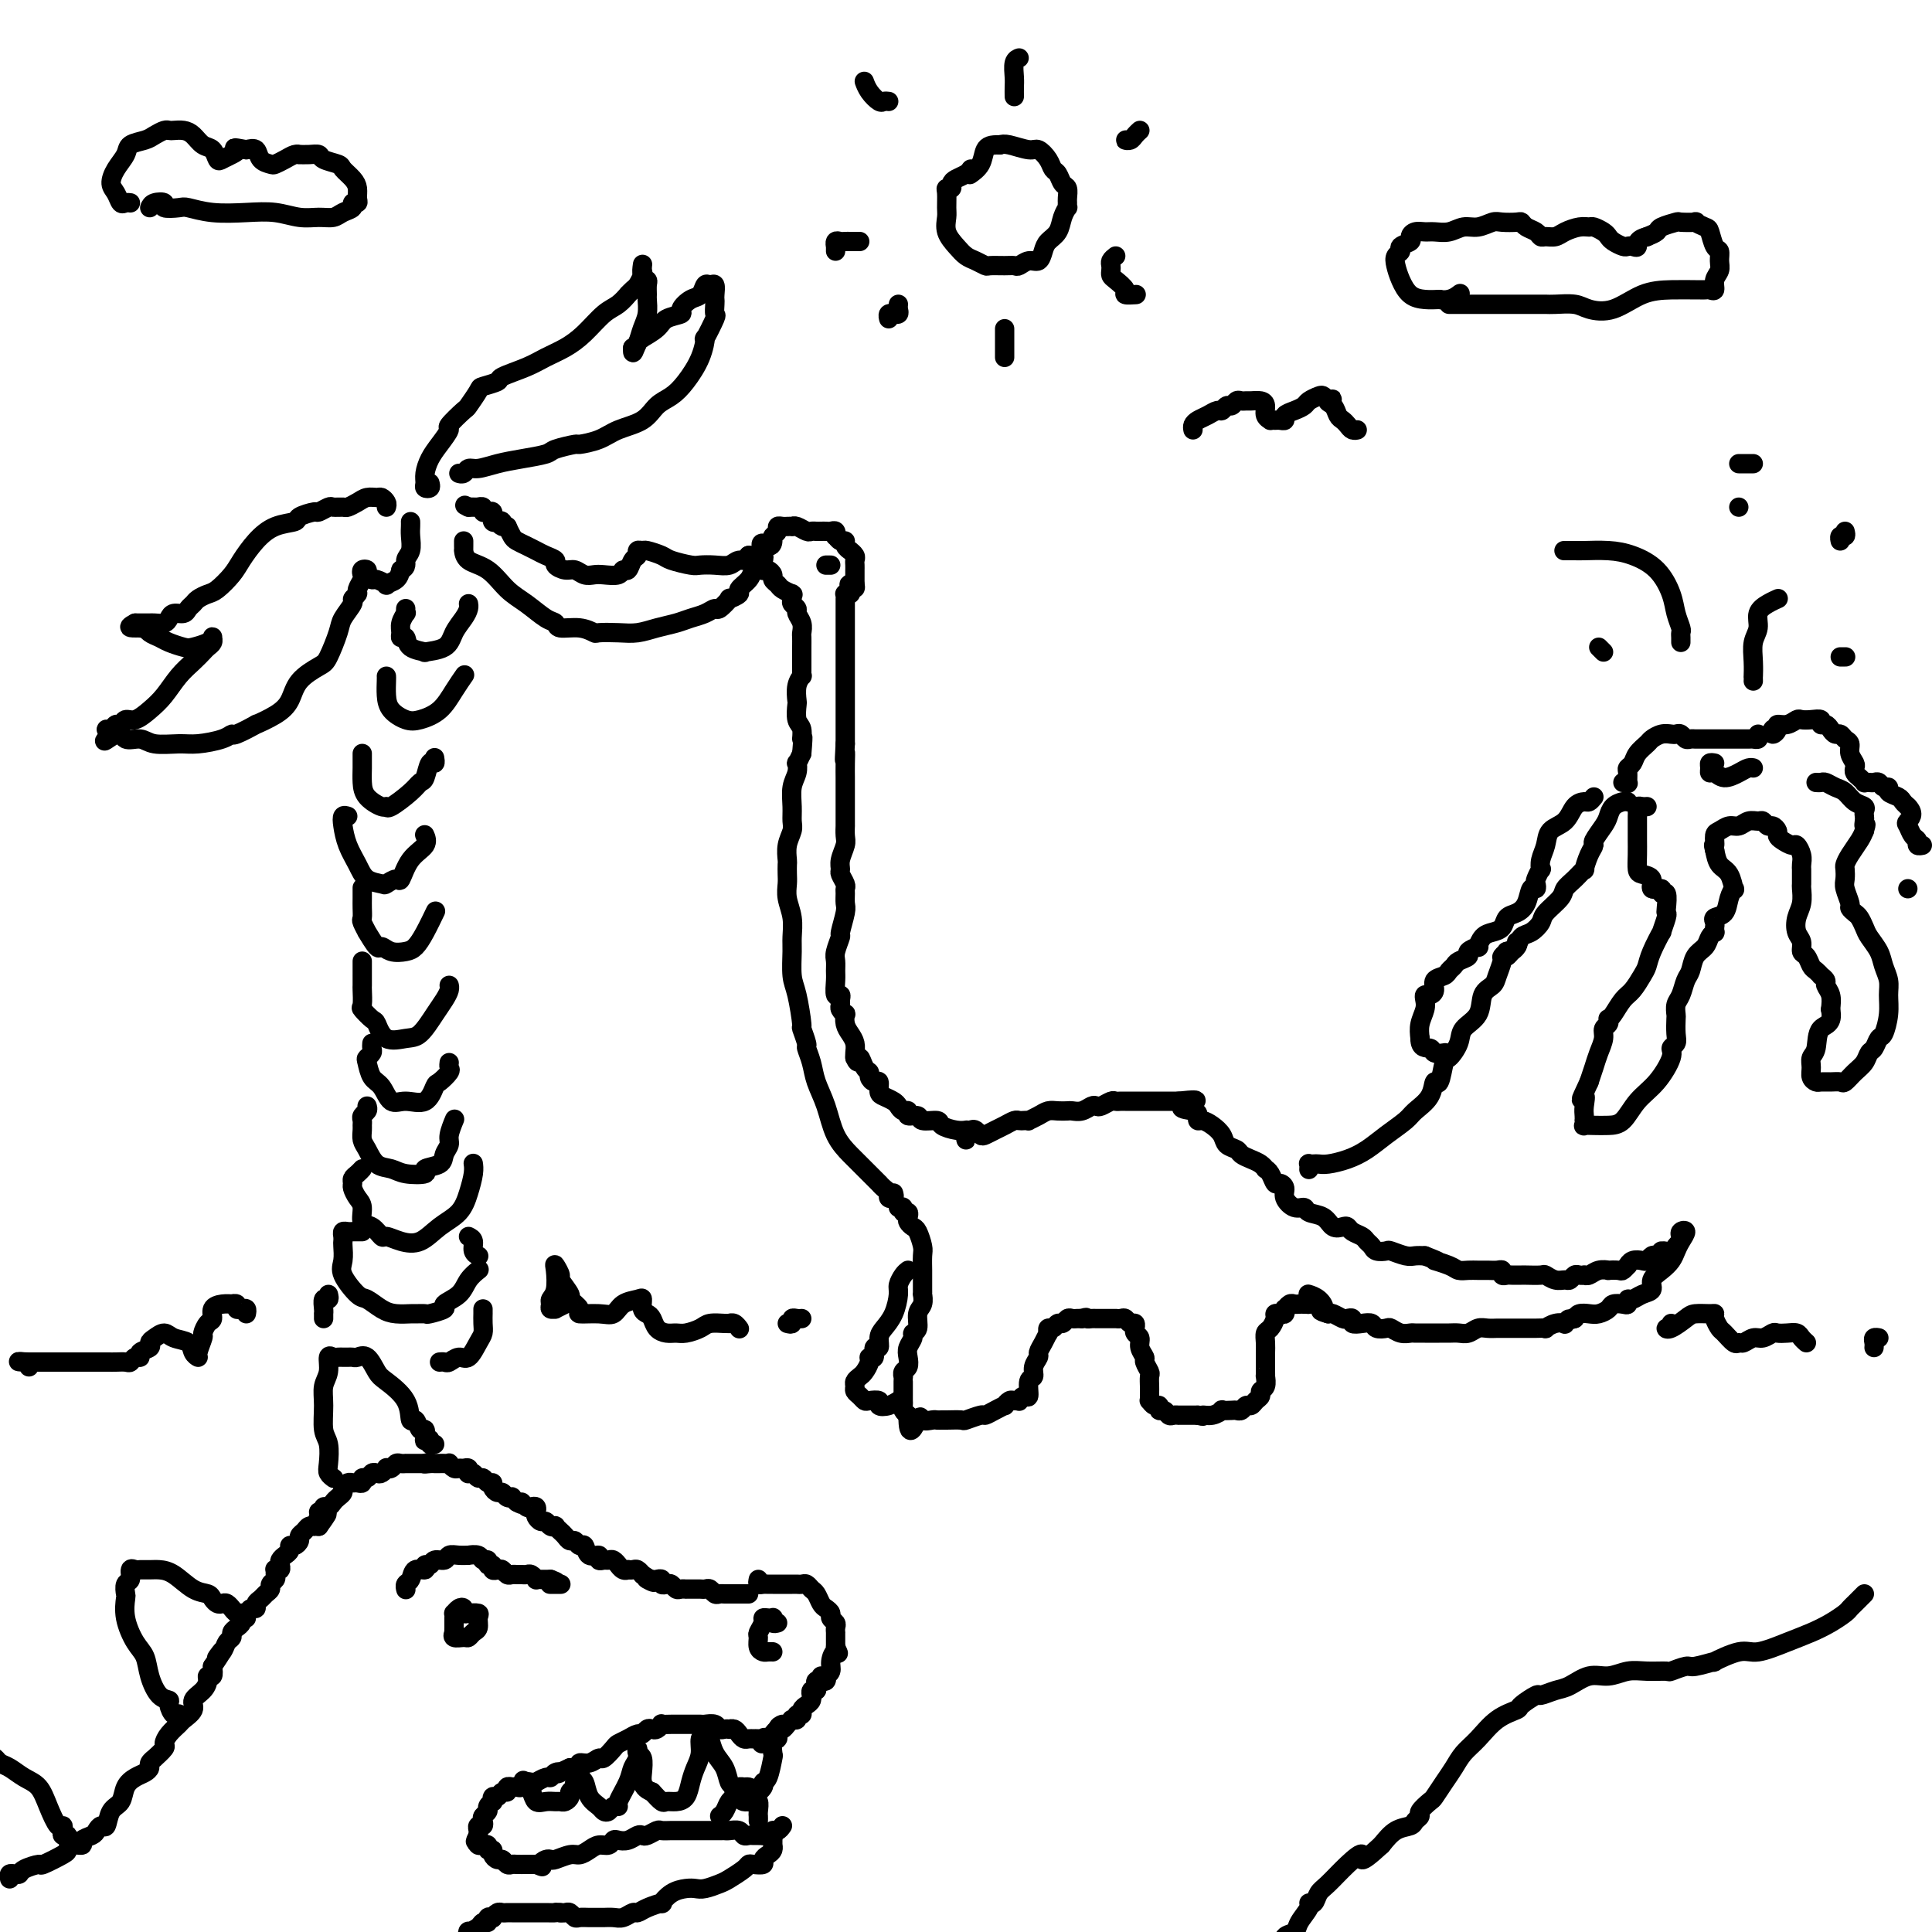 <svg viewBox='0 0 400 400' version='1.1' xmlns='http://www.w3.org/2000/svg' xmlns:xlink='http://www.w3.org/1999/xlink'><g fill='none' stroke='rgb(0,0,0)' stroke-width='4' stroke-linecap='round' stroke-linejoin='round'><path d='M185,247c0.119,0.398 0.238,0.796 0,1c-0.238,0.204 -0.833,0.214 -1,0c-0.167,-0.214 0.093,-0.652 0,-1c-0.093,-0.348 -0.539,-0.607 -1,-1c-0.461,-0.393 -0.937,-0.919 -1,-1c-0.063,-0.081 0.289,0.284 0,0c-0.289,-0.284 -1.218,-1.215 -2,-2c-0.782,-0.785 -1.418,-1.423 -2,-2c-0.582,-0.577 -1.111,-1.091 -2,-2c-0.889,-0.909 -2.137,-2.212 -3,-4c-0.863,-1.788 -1.340,-4.059 -2,-6c-0.660,-1.941 -1.501,-3.551 -2,-5c-0.499,-1.449 -0.655,-2.737 -1,-4c-0.345,-1.263 -0.880,-2.502 -1,-3c-0.120,-0.498 0.174,-0.256 0,-1c-0.174,-0.744 -0.817,-2.475 -1,-3c-0.183,-0.525 0.094,0.156 0,-1c-0.094,-1.156 -0.560,-4.150 -1,-6c-0.440,-1.850 -0.854,-2.557 -1,-4c-0.146,-1.443 -0.025,-3.622 0,-5c0.025,-1.378 -0.046,-1.954 0,-3c0.046,-1.046 0.208,-2.560 0,-4c-0.208,-1.440 -0.788,-2.804 -1,-4c-0.212,-1.196 -0.058,-2.224 0,-3c0.058,-0.776 0.019,-1.300 0,-2c-0.019,-0.700 -0.019,-1.576 0,-2c0.019,-0.424 0.058,-0.395 0,-1c-0.058,-0.605 -0.213,-1.845 0,-3c0.213,-1.155 0.793,-2.224 1,-3c0.207,-0.776 0.042,-1.260 0,-2c-0.042,-0.740 0.041,-1.738 0,-3c-0.041,-1.262 -0.204,-2.788 0,-4c0.204,-1.212 0.776,-2.108 1,-3c0.224,-0.892 0.099,-1.779 0,-2c-0.099,-0.221 -0.171,0.222 0,0c0.171,-0.222 0.586,-1.111 1,-2'/><path d='M166,156c0.448,-5.219 0.068,-3.266 0,-3c-0.068,0.266 0.177,-1.153 0,-2c-0.177,-0.847 -0.776,-1.121 -1,-2c-0.224,-0.879 -0.074,-2.364 0,-3c0.074,-0.636 0.072,-0.422 0,-1c-0.072,-0.578 -0.216,-1.948 0,-3c0.216,-1.052 0.790,-1.787 1,-2c0.210,-0.213 0.056,0.096 0,0c-0.056,-0.096 -0.015,-0.599 0,-1c0.015,-0.401 0.004,-0.702 0,-1c-0.004,-0.298 -0.001,-0.595 0,-1c0.001,-0.405 -0.000,-0.920 0,-1c0.000,-0.080 0.001,0.274 0,0c-0.001,-0.274 -0.004,-1.176 0,-2c0.004,-0.824 0.016,-1.569 0,-2c-0.016,-0.431 -0.061,-0.549 0,-1c0.061,-0.451 0.226,-1.234 0,-2c-0.226,-0.766 -0.845,-1.515 -1,-2c-0.155,-0.485 0.154,-0.704 0,-1c-0.154,-0.296 -0.772,-0.667 -1,-1c-0.228,-0.333 -0.068,-0.628 0,-1c0.068,-0.372 0.044,-0.821 0,-1c-0.044,-0.179 -0.107,-0.090 0,0c0.107,0.090 0.383,0.179 0,0c-0.383,-0.179 -1.426,-0.626 -2,-1c-0.574,-0.374 -0.679,-0.675 -1,-1c-0.321,-0.325 -0.856,-0.675 -1,-1c-0.144,-0.325 0.105,-0.626 0,-1c-0.105,-0.374 -0.564,-0.821 -1,-1c-0.436,-0.179 -0.849,-0.089 -1,0c-0.151,0.089 -0.040,0.179 0,0c0.040,-0.179 0.011,-0.625 0,-1c-0.011,-0.375 -0.003,-0.678 0,-1c0.003,-0.322 0.001,-0.663 0,-1c-0.001,-0.337 -0.000,-0.668 0,-1'/><path d='M158,114c-1.076,-2.499 0.233,-1.248 1,-1c0.767,0.248 0.993,-0.508 1,-1c0.007,-0.492 -0.206,-0.720 0,-1c0.206,-0.280 0.830,-0.611 1,-1c0.170,-0.389 -0.113,-0.836 0,-1c0.113,-0.164 0.621,-0.045 1,0c0.379,0.045 0.630,0.016 1,0c0.370,-0.016 0.858,-0.018 1,0c0.142,0.018 -0.064,0.057 0,0c0.064,-0.057 0.398,-0.212 1,0c0.602,0.212 1.471,0.789 2,1c0.529,0.211 0.719,0.057 1,0c0.281,-0.057 0.653,-0.016 1,0c0.347,0.016 0.667,0.008 1,0c0.333,-0.008 0.677,-0.017 1,0c0.323,0.017 0.625,0.061 1,0c0.375,-0.061 0.822,-0.227 1,0c0.178,0.227 0.085,0.848 0,1c-0.085,0.152 -0.162,-0.166 0,0c0.162,0.166 0.564,0.814 1,1c0.436,0.186 0.905,-0.091 1,0c0.095,0.091 -0.185,0.549 0,1c0.185,0.451 0.834,0.894 1,1c0.166,0.106 -0.152,-0.125 0,0c0.152,0.125 0.773,0.607 1,1c0.227,0.393 0.061,0.697 0,1c-0.061,0.303 -0.016,0.606 0,1c0.016,0.394 0.004,0.879 0,1c-0.004,0.121 -0.001,-0.122 0,0c0.001,0.122 0.000,0.610 0,1c-0.000,0.390 -0.000,0.683 0,1c0.000,0.317 0.000,0.659 0,1'/><path d='M177,121c0.397,1.657 -0.612,0.300 -1,0c-0.388,-0.300 -0.157,0.459 0,1c0.157,0.541 0.238,0.866 0,1c-0.238,0.134 -0.796,0.077 -1,0c-0.204,-0.077 -0.055,-0.175 0,0c0.055,0.175 0.015,0.623 0,1c-0.015,0.377 -0.004,0.682 0,1c0.004,0.318 0.001,0.648 0,1c-0.001,0.352 -0.000,0.727 0,1c0.000,0.273 0.000,0.444 0,1c-0.000,0.556 -0.000,1.496 0,2c0.000,0.504 0.000,0.572 0,1c-0.000,0.428 -0.000,1.217 0,2c0.000,0.783 0.000,1.559 0,2c-0.000,0.441 -0.000,0.546 0,1c0.000,0.454 0.000,1.258 0,2c-0.000,0.742 -0.000,1.421 0,2c0.000,0.579 0.000,1.058 0,2c-0.000,0.942 -0.000,2.346 0,3c0.000,0.654 0.000,0.560 0,1c-0.000,0.440 -0.000,1.416 0,2c0.000,0.584 0.000,0.775 0,1c-0.000,0.225 -0.000,0.484 0,1c0.000,0.516 0.000,1.290 0,2c-0.000,0.710 -0.000,1.355 0,2'/><path d='M175,154c-0.309,5.480 -0.083,2.680 0,2c0.083,-0.680 0.022,0.759 0,2c-0.022,1.241 -0.006,2.285 0,3c0.006,0.715 0.002,1.099 0,2c-0.002,0.901 -0.000,2.317 0,3c0.000,0.683 -0.000,0.634 0,1c0.000,0.366 0.001,1.147 0,2c-0.001,0.853 -0.004,1.779 0,2c0.004,0.221 0.015,-0.263 0,0c-0.015,0.263 -0.058,1.274 0,2c0.058,0.726 0.215,1.168 0,2c-0.215,0.832 -0.804,2.054 -1,3c-0.196,0.946 0.000,1.614 0,2c-0.000,0.386 -0.196,0.488 0,1c0.196,0.512 0.786,1.433 1,2c0.214,0.567 0.053,0.780 0,1c-0.053,0.220 0.001,0.449 0,1c-0.001,0.551 -0.057,1.425 0,2c0.057,0.575 0.225,0.850 0,2c-0.225,1.150 -0.845,3.176 -1,4c-0.155,0.824 0.155,0.446 0,1c-0.155,0.554 -0.775,2.041 -1,3c-0.225,0.959 -0.057,1.391 0,2c0.057,0.609 0.001,1.396 0,2c-0.001,0.604 0.053,1.027 0,2c-0.053,0.973 -0.211,2.498 0,3c0.211,0.502 0.792,-0.019 1,0c0.208,0.019 0.042,0.578 0,1c-0.042,0.422 0.041,0.708 0,1c-0.041,0.292 -0.204,0.592 0,1c0.204,0.408 0.776,0.924 1,1c0.224,0.076 0.098,-0.288 0,0c-0.098,0.288 -0.170,1.229 0,2c0.170,0.771 0.582,1.372 1,2c0.418,0.628 0.843,1.285 1,2c0.157,0.715 0.045,1.490 0,2c-0.045,0.510 -0.022,0.755 0,1'/><path d='M177,219c0.802,1.903 0.806,0.160 1,0c0.194,-0.160 0.578,1.262 1,2c0.422,0.738 0.883,0.793 1,1c0.117,0.207 -0.110,0.566 0,1c0.110,0.434 0.558,0.942 1,1c0.442,0.058 0.878,-0.336 1,0c0.122,0.336 -0.070,1.400 0,2c0.070,0.600 0.401,0.734 1,1c0.599,0.266 1.465,0.664 2,1c0.535,0.336 0.739,0.611 1,1c0.261,0.389 0.578,0.893 1,1c0.422,0.107 0.947,-0.182 1,0c0.053,0.182 -0.367,0.836 0,1c0.367,0.164 1.519,-0.163 2,0c0.481,0.163 0.290,0.814 1,1c0.710,0.186 2.320,-0.094 3,0c0.680,0.094 0.430,0.561 1,1c0.570,0.439 1.961,0.849 3,1c1.039,0.151 1.725,0.043 2,0c0.275,-0.043 0.137,-0.022 0,0'/><path d='M201,234c-0.429,0.287 -0.858,0.573 -1,1c-0.142,0.427 0.004,0.994 0,1c-0.004,0.006 -0.156,-0.547 0,-1c0.156,-0.453 0.622,-0.804 1,-1c0.378,-0.196 0.667,-0.237 1,0c0.333,0.237 0.709,0.753 1,1c0.291,0.247 0.498,0.224 1,0c0.502,-0.224 1.300,-0.648 2,-1c0.700,-0.352 1.302,-0.630 2,-1c0.698,-0.370 1.492,-0.830 2,-1c0.508,-0.170 0.731,-0.048 1,0c0.269,0.048 0.586,0.023 1,0c0.414,-0.023 0.926,-0.045 1,0c0.074,0.045 -0.288,0.156 0,0c0.288,-0.156 1.228,-0.578 2,-1c0.772,-0.422 1.375,-0.844 2,-1c0.625,-0.156 1.270,-0.045 2,0c0.730,0.045 1.544,0.026 2,0c0.456,-0.026 0.555,-0.059 1,0c0.445,0.059 1.236,0.208 2,0c0.764,-0.208 1.500,-0.774 2,-1c0.500,-0.226 0.764,-0.113 1,0c0.236,0.113 0.444,0.226 1,0c0.556,-0.226 1.462,-0.793 2,-1c0.538,-0.207 0.709,-0.056 1,0c0.291,0.056 0.700,0.015 1,0c0.300,-0.015 0.489,-0.004 1,0c0.511,0.004 1.344,0.001 2,0c0.656,-0.001 1.135,-0.000 2,0c0.865,0.000 2.118,0.000 3,0c0.882,-0.000 1.395,-0.000 2,0c0.605,0.000 1.303,0.000 2,0'/><path d='M244,228c6.774,-0.751 2.210,0.373 1,1c-1.210,0.627 0.935,0.759 2,1c1.065,0.241 1.049,0.592 1,1c-0.049,0.408 -0.130,0.872 0,1c0.130,0.128 0.473,-0.082 1,0c0.527,0.082 1.240,0.456 2,1c0.760,0.544 1.569,1.259 2,2c0.431,0.741 0.486,1.508 1,2c0.514,0.492 1.487,0.710 2,1c0.513,0.290 0.568,0.652 1,1c0.432,0.348 1.243,0.684 2,1c0.757,0.316 1.460,0.614 2,1c0.540,0.386 0.918,0.859 1,1c0.082,0.141 -0.132,-0.051 0,0c0.132,0.051 0.608,0.345 1,1c0.392,0.655 0.699,1.672 1,2c0.301,0.328 0.596,-0.032 1,0c0.404,0.032 0.919,0.457 1,1c0.081,0.543 -0.270,1.205 0,2c0.270,0.795 1.160,1.723 2,2c0.840,0.277 1.629,-0.097 2,0c0.371,0.097 0.323,0.666 1,1c0.677,0.334 2.078,0.432 3,1c0.922,0.568 1.364,1.605 2,2c0.636,0.395 1.466,0.147 2,0c0.534,-0.147 0.773,-0.194 1,0c0.227,0.194 0.441,0.630 1,1c0.559,0.370 1.464,0.674 2,1c0.536,0.326 0.705,0.675 1,1c0.295,0.325 0.716,0.627 1,1c0.284,0.373 0.432,0.818 1,1c0.568,0.182 1.555,0.101 2,0c0.445,-0.101 0.346,-0.223 1,0c0.654,0.223 2.061,0.791 3,1c0.939,0.209 1.411,0.060 2,0c0.589,-0.060 1.294,-0.030 2,0'/><path d='M295,260c4.474,1.729 2.157,1.052 2,1c-0.157,-0.052 1.844,0.522 3,1c1.156,0.478 1.465,0.860 2,1c0.535,0.140 1.296,0.036 2,0c0.704,-0.036 1.351,-0.006 2,0c0.649,0.006 1.302,-0.012 2,0c0.698,0.012 1.443,0.056 2,0c0.557,-0.056 0.927,-0.211 1,0c0.073,0.211 -0.151,0.789 0,1c0.151,0.211 0.678,0.057 1,0c0.322,-0.057 0.439,-0.016 1,0c0.561,0.016 1.568,0.008 2,0c0.432,-0.008 0.291,-0.017 1,0c0.709,0.017 2.270,0.058 3,0c0.730,-0.058 0.629,-0.215 1,0c0.371,0.215 1.212,0.804 2,1c0.788,0.196 1.521,0.000 2,0c0.479,-0.000 0.702,0.196 1,0c0.298,-0.196 0.671,-0.784 1,-1c0.329,-0.216 0.615,-0.062 1,0c0.385,0.062 0.868,0.031 1,0c0.132,-0.031 -0.086,-0.061 0,0c0.086,0.061 0.475,0.212 1,0c0.525,-0.212 1.187,-0.788 2,-1c0.813,-0.212 1.777,-0.061 2,0c0.223,0.061 -0.295,0.031 0,0c0.295,-0.031 1.401,-0.065 2,0c0.599,0.065 0.689,0.227 1,0c0.311,-0.227 0.843,-0.845 1,-1c0.157,-0.155 -0.060,0.151 0,0c0.060,-0.151 0.397,-0.759 1,-1c0.603,-0.241 1.471,-0.116 2,0c0.529,0.116 0.719,0.224 1,0c0.281,-0.224 0.652,-0.778 1,-1c0.348,-0.222 0.674,-0.111 1,0'/><path d='M343,260c3.366,-1.013 1.280,-1.045 1,-1c-0.280,0.045 1.244,0.166 2,0c0.756,-0.166 0.743,-0.621 1,-1c0.257,-0.379 0.784,-0.684 1,-1c0.216,-0.316 0.121,-0.643 0,-1c-0.121,-0.357 -0.269,-0.745 0,-1c0.269,-0.255 0.957,-0.378 1,0c0.043,0.378 -0.557,1.256 -1,2c-0.443,0.744 -0.730,1.355 -1,2c-0.270,0.645 -0.523,1.324 -1,2c-0.477,0.676 -1.178,1.348 -2,2c-0.822,0.652 -1.765,1.284 -2,2c-0.235,0.716 0.239,1.516 0,2c-0.239,0.484 -1.190,0.652 -2,1c-0.810,0.348 -1.478,0.877 -2,1c-0.522,0.123 -0.899,-0.160 -1,0c-0.101,0.160 0.072,0.765 0,1c-0.072,0.235 -0.389,0.102 -1,0c-0.611,-0.102 -1.515,-0.172 -2,0c-0.485,0.172 -0.550,0.585 -1,1c-0.450,0.415 -1.286,0.833 -2,1c-0.714,0.167 -1.308,0.083 -2,0c-0.692,-0.083 -1.484,-0.167 -2,0c-0.516,0.167 -0.758,0.583 -1,1'/><path d='M326,273c-2.325,0.714 -1.139,-0.001 -1,0c0.139,0.001 -0.770,0.718 -1,1c-0.230,0.282 0.220,0.128 0,0c-0.220,-0.128 -1.109,-0.230 -2,0c-0.891,0.230 -1.783,0.794 -2,1c-0.217,0.206 0.240,0.055 0,0c-0.240,-0.055 -1.178,-0.015 -2,0c-0.822,0.015 -1.529,0.004 -2,0c-0.471,-0.004 -0.704,-0.001 -1,0c-0.296,0.001 -0.653,0.000 -1,0c-0.347,-0.000 -0.684,-0.000 -1,0c-0.316,0.000 -0.613,0.000 -1,0c-0.387,-0.000 -0.866,-0.001 -1,0c-0.134,0.001 0.077,0.004 0,0c-0.077,-0.004 -0.443,-0.015 -1,0c-0.557,0.015 -1.304,0.057 -2,0c-0.696,-0.057 -1.342,-0.211 -2,0c-0.658,0.211 -1.327,0.789 -2,1c-0.673,0.211 -1.349,0.057 -2,0c-0.651,-0.057 -1.278,-0.015 -2,0c-0.722,0.015 -1.541,0.004 -2,0c-0.459,-0.004 -0.560,-0.000 -1,0c-0.440,0.000 -1.221,-0.004 -2,0c-0.779,0.004 -1.555,0.015 -2,0c-0.445,-0.015 -0.557,-0.056 -1,0c-0.443,0.056 -1.217,0.207 -2,0c-0.783,-0.207 -1.574,-0.774 -2,-1c-0.426,-0.226 -0.486,-0.112 -1,0c-0.514,0.112 -1.482,0.223 -2,0c-0.518,-0.223 -0.587,-0.778 -1,-1c-0.413,-0.222 -1.170,-0.111 -2,0c-0.830,0.111 -1.732,0.222 -2,0c-0.268,-0.222 0.097,-0.778 0,-1c-0.097,-0.222 -0.655,-0.111 -1,0c-0.345,0.111 -0.478,0.222 -1,0c-0.522,-0.222 -1.435,-0.778 -2,-1c-0.565,-0.222 -0.783,-0.111 -1,0'/><path d='M275,272c-2.519,-0.740 -1.316,-0.591 -1,-1c0.316,-0.409 -0.256,-1.378 -1,-2c-0.744,-0.622 -1.662,-0.898 -2,-1c-0.338,-0.102 -0.097,-0.029 0,0c0.097,0.029 0.048,0.015 0,0'/><path d='M186,250c0.453,-0.120 0.905,-0.239 1,0c0.095,0.239 -0.168,0.838 0,1c0.168,0.162 0.766,-0.113 1,0c0.234,0.113 0.105,0.615 0,1c-0.105,0.385 -0.186,0.654 0,1c0.186,0.346 0.638,0.769 1,1c0.362,0.231 0.633,0.271 1,1c0.367,0.729 0.830,2.146 1,3c0.170,0.854 0.045,1.146 0,2c-0.045,0.854 -0.012,2.270 0,3c0.012,0.730 0.003,0.774 0,1c-0.003,0.226 -0.001,0.633 0,1c0.001,0.367 0.001,0.693 0,1c-0.001,0.307 -0.004,0.595 0,1c0.004,0.405 0.016,0.928 0,1c-0.016,0.072 -0.061,-0.307 0,0c0.061,0.307 0.228,1.300 0,2c-0.228,0.700 -0.849,1.108 -1,2c-0.151,0.892 0.170,2.269 0,3c-0.170,0.731 -0.829,0.815 -1,1c-0.171,0.185 0.147,0.469 0,1c-0.147,0.531 -0.757,1.309 -1,2c-0.243,0.691 -0.118,1.295 0,2c0.118,0.705 0.228,1.511 0,2c-0.228,0.489 -0.793,0.659 -1,1c-0.207,0.341 -0.055,0.851 0,1c0.055,0.149 0.015,-0.062 0,0c-0.015,0.062 -0.004,0.398 0,1c0.004,0.602 0.000,1.471 0,2c-0.000,0.529 0.003,0.719 0,1c-0.003,0.281 -0.011,0.653 0,1c0.011,0.347 0.041,0.670 0,1c-0.041,0.330 -0.155,0.666 0,1c0.155,0.334 0.577,0.667 1,1'/><path d='M188,293c-0.043,5.641 1.351,2.244 2,1c0.649,-1.244 0.553,-0.333 1,0c0.447,0.333 1.437,0.089 2,0c0.563,-0.089 0.698,-0.023 1,0c0.302,0.023 0.771,0.002 1,0c0.229,-0.002 0.218,0.014 1,0c0.782,-0.014 2.359,-0.059 3,0c0.641,0.059 0.348,0.222 1,0c0.652,-0.222 2.251,-0.829 3,-1c0.749,-0.171 0.649,0.094 1,0c0.351,-0.094 1.155,-0.547 2,-1c0.845,-0.453 1.733,-0.906 2,-1c0.267,-0.094 -0.087,0.172 0,0c0.087,-0.172 0.614,-0.783 1,-1c0.386,-0.217 0.629,-0.041 1,0c0.371,0.041 0.869,-0.052 1,0c0.131,0.052 -0.104,0.250 0,0c0.104,-0.250 0.549,-0.948 1,-1c0.451,-0.052 0.910,0.543 1,0c0.090,-0.543 -0.187,-2.225 0,-3c0.187,-0.775 0.837,-0.644 1,-1c0.163,-0.356 -0.163,-1.199 0,-2c0.163,-0.801 0.814,-1.560 1,-2c0.186,-0.440 -0.094,-0.562 0,-1c0.094,-0.438 0.560,-1.193 1,-2c0.440,-0.807 0.853,-1.665 1,-2c0.147,-0.335 0.028,-0.146 0,0c-0.028,0.146 0.034,0.250 0,0c-0.034,-0.250 -0.164,-0.855 0,-1c0.164,-0.145 0.621,0.172 1,0c0.379,-0.172 0.679,-0.831 1,-1c0.321,-0.169 0.663,0.151 1,0c0.337,-0.151 0.668,-0.772 1,-1c0.332,-0.228 0.666,-0.061 1,0c0.334,0.061 0.667,0.018 1,0c0.333,-0.018 0.667,-0.009 1,0'/><path d='M224,273c1.259,-0.464 0.905,-0.124 1,0c0.095,0.124 0.637,0.033 1,0c0.363,-0.033 0.545,-0.009 1,0c0.455,0.009 1.183,0.001 2,0c0.817,-0.001 1.724,0.004 2,0c0.276,-0.004 -0.080,-0.016 0,0c0.080,0.016 0.596,0.061 1,0c0.404,-0.061 0.697,-0.227 1,0c0.303,0.227 0.616,0.849 1,1c0.384,0.151 0.839,-0.167 1,0c0.161,0.167 0.028,0.821 0,1c-0.028,0.179 0.049,-0.117 0,0c-0.049,0.117 -0.224,0.646 0,1c0.224,0.354 0.849,0.533 1,1c0.151,0.467 -0.170,1.223 0,2c0.170,0.777 0.830,1.574 1,2c0.170,0.426 -0.151,0.481 0,1c0.151,0.519 0.772,1.501 1,2c0.228,0.499 0.061,0.516 0,1c-0.061,0.484 -0.017,1.435 0,2c0.017,0.565 0.007,0.744 0,1c-0.007,0.256 -0.012,0.589 0,1c0.012,0.411 0.041,0.899 0,1c-0.041,0.101 -0.152,-0.184 0,0c0.152,0.184 0.565,0.838 1,1c0.435,0.162 0.890,-0.167 1,0c0.110,0.167 -0.124,0.829 0,1c0.124,0.171 0.607,-0.150 1,0c0.393,0.150 0.697,0.772 1,1c0.303,0.228 0.606,0.061 1,0c0.394,-0.061 0.879,-0.016 1,0c0.121,0.016 -0.122,0.004 0,0c0.122,-0.004 0.610,-0.001 1,0c0.390,0.001 0.682,0.000 1,0c0.318,-0.000 0.662,-0.000 1,0c0.338,0.000 0.669,0.000 1,0'/><path d='M248,293c1.687,0.448 0.904,0.068 1,0c0.096,-0.068 1.072,0.178 2,0c0.928,-0.178 1.807,-0.779 2,-1c0.193,-0.221 -0.299,-0.063 0,0c0.299,0.063 1.390,0.032 2,0c0.610,-0.032 0.741,-0.064 1,0c0.259,0.064 0.648,0.225 1,0c0.352,-0.225 0.668,-0.834 1,-1c0.332,-0.166 0.681,0.111 1,0c0.319,-0.111 0.607,-0.612 1,-1c0.393,-0.388 0.890,-0.664 1,-1c0.110,-0.336 -0.167,-0.733 0,-1c0.167,-0.267 0.777,-0.404 1,-1c0.223,-0.596 0.060,-1.652 0,-2c-0.060,-0.348 -0.016,0.013 0,0c0.016,-0.013 0.004,-0.398 0,-1c-0.004,-0.602 -0.001,-1.421 0,-2c0.001,-0.579 -0.000,-0.919 0,-1c0.000,-0.081 0.003,0.095 0,0c-0.003,-0.095 -0.011,-0.463 0,-1c0.011,-0.537 0.041,-1.244 0,-2c-0.041,-0.756 -0.152,-1.562 0,-2c0.152,-0.438 0.566,-0.509 1,-1c0.434,-0.491 0.887,-1.404 1,-2c0.113,-0.596 -0.114,-0.877 0,-1c0.114,-0.123 0.569,-0.089 1,0c0.431,0.089 0.836,0.234 1,0c0.164,-0.234 0.085,-0.847 0,-1c-0.085,-0.153 -0.178,0.155 0,0c0.178,-0.155 0.625,-0.774 1,-1c0.375,-0.226 0.678,-0.061 1,0c0.322,0.061 0.664,0.016 1,0c0.336,-0.016 0.668,-0.005 1,0c0.332,0.005 0.666,0.002 1,0'/><path d='M271,270c1.089,-0.311 0.311,-0.089 0,0c-0.311,0.089 -0.156,0.044 0,0'/><path d='M188,263c-0.305,0.230 -0.610,0.460 -1,1c-0.390,0.540 -0.865,1.390 -1,2c-0.135,0.610 0.070,0.981 0,2c-0.070,1.019 -0.415,2.688 -1,4c-0.585,1.312 -1.410,2.268 -2,3c-0.590,0.732 -0.947,1.239 -1,2c-0.053,0.761 0.197,1.775 0,2c-0.197,0.225 -0.840,-0.339 -1,0c-0.160,0.339 0.165,1.582 0,2c-0.165,0.418 -0.818,0.010 -1,0c-0.182,-0.010 0.109,0.379 0,1c-0.109,0.621 -0.619,1.476 -1,2c-0.381,0.524 -0.635,0.718 -1,1c-0.365,0.282 -0.841,0.654 -1,1c-0.159,0.346 -0.003,0.667 0,1c0.003,0.333 -0.149,0.677 0,1c0.149,0.323 0.599,0.626 1,1c0.401,0.374 0.754,0.819 1,1c0.246,0.181 0.385,0.097 1,0c0.615,-0.097 1.706,-0.208 2,0c0.294,0.208 -0.210,0.736 0,1c0.210,0.264 1.133,0.263 2,0c0.867,-0.263 1.676,-0.790 2,-1c0.324,-0.210 0.162,-0.105 0,0'/><path d='M2,389c-0.084,-0.417 -0.169,-0.834 0,-1c0.169,-0.166 0.591,-0.081 1,0c0.409,0.081 0.803,0.159 1,0c0.197,-0.159 0.196,-0.553 1,-1c0.804,-0.447 2.413,-0.947 3,-1c0.587,-0.053 0.151,0.340 1,0c0.849,-0.340 2.982,-1.415 4,-2c1.018,-0.585 0.921,-0.682 1,-1c0.079,-0.318 0.336,-0.858 1,-1c0.664,-0.142 1.736,0.115 2,0c0.264,-0.115 -0.280,-0.603 0,-1c0.280,-0.397 1.383,-0.705 2,-1c0.617,-0.295 0.747,-0.578 1,-1c0.253,-0.422 0.630,-0.984 1,-1c0.370,-0.016 0.732,0.515 1,0c0.268,-0.515 0.442,-2.074 1,-3c0.558,-0.926 1.498,-1.218 2,-2c0.502,-0.782 0.564,-2.055 1,-3c0.436,-0.945 1.245,-1.564 2,-2c0.755,-0.436 1.454,-0.689 2,-1c0.546,-0.311 0.939,-0.679 1,-1c0.061,-0.321 -0.208,-0.596 0,-1c0.208,-0.404 0.895,-0.937 1,-1c0.105,-0.063 -0.371,0.344 0,0c0.371,-0.344 1.590,-1.439 2,-2c0.410,-0.561 0.013,-0.587 0,-1c-0.013,-0.413 0.359,-1.213 1,-2c0.641,-0.787 1.551,-1.562 2,-2c0.449,-0.438 0.436,-0.541 1,-1c0.564,-0.459 1.705,-1.276 2,-2c0.295,-0.724 -0.257,-1.355 0,-2c0.257,-0.645 1.323,-1.303 2,-2c0.677,-0.697 0.965,-1.434 1,-2c0.035,-0.566 -0.183,-0.960 0,-1c0.183,-0.040 0.767,0.274 1,0c0.233,-0.274 0.117,-1.137 0,-2'/><path d='M44,345c3.736,-5.527 1.575,-2.843 1,-2c-0.575,0.843 0.437,-0.155 1,-1c0.563,-0.845 0.677,-1.536 1,-2c0.323,-0.464 0.856,-0.702 1,-1c0.144,-0.298 -0.102,-0.657 0,-1c0.102,-0.343 0.552,-0.670 1,-1c0.448,-0.330 0.895,-0.662 1,-1c0.105,-0.338 -0.130,-0.682 0,-1c0.130,-0.318 0.626,-0.610 1,-1c0.374,-0.390 0.625,-0.878 1,-1c0.375,-0.122 0.875,0.122 1,0c0.125,-0.122 -0.125,-0.610 0,-1c0.125,-0.390 0.626,-0.682 1,-1c0.374,-0.318 0.622,-0.662 1,-1c0.378,-0.338 0.886,-0.669 1,-1c0.114,-0.331 -0.167,-0.663 0,-1c0.167,-0.337 0.780,-0.678 1,-1c0.220,-0.322 0.045,-0.625 0,-1c-0.045,-0.375 0.040,-0.821 0,-1c-0.040,-0.179 -0.204,-0.089 0,0c0.204,0.089 0.777,0.179 1,0c0.223,-0.179 0.098,-0.626 0,-1c-0.098,-0.374 -0.167,-0.674 0,-1c0.167,-0.326 0.571,-0.679 1,-1c0.429,-0.321 0.885,-0.611 1,-1c0.115,-0.389 -0.110,-0.878 0,-1c0.110,-0.122 0.554,0.121 1,0c0.446,-0.121 0.894,-0.607 1,-1c0.106,-0.393 -0.130,-0.694 0,-1c0.130,-0.306 0.626,-0.618 1,-1c0.374,-0.382 0.626,-0.834 1,-1c0.374,-0.166 0.870,-0.045 1,0c0.130,0.045 -0.106,0.013 0,0c0.106,-0.013 0.553,-0.006 1,0'/><path d='M66,316c3.399,-4.670 0.896,-1.844 0,-1c-0.896,0.844 -0.185,-0.295 0,-1c0.185,-0.705 -0.158,-0.977 0,-1c0.158,-0.023 0.815,0.201 1,0c0.185,-0.201 -0.104,-0.827 0,-1c0.104,-0.173 0.602,0.109 1,0c0.398,-0.109 0.698,-0.607 1,-1c0.302,-0.393 0.606,-0.680 1,-1c0.394,-0.320 0.879,-0.675 1,-1c0.121,-0.325 -0.121,-0.622 0,-1c0.121,-0.378 0.606,-0.837 1,-1c0.394,-0.163 0.697,-0.029 1,0c0.303,0.029 0.606,-0.049 1,0c0.394,0.049 0.879,0.223 1,0c0.121,-0.223 -0.123,-0.843 0,-1c0.123,-0.157 0.611,0.150 1,0c0.389,-0.150 0.678,-0.759 1,-1c0.322,-0.241 0.678,-0.116 1,0c0.322,0.116 0.611,0.224 1,0c0.389,-0.224 0.877,-0.778 1,-1c0.123,-0.222 -0.121,-0.112 0,0c0.121,0.112 0.606,0.226 1,0c0.394,-0.226 0.697,-0.793 1,-1c0.303,-0.207 0.606,-0.056 1,0c0.394,0.056 0.879,0.015 1,0c0.121,-0.015 -0.122,-0.004 0,0c0.122,0.004 0.610,0.001 1,0c0.390,-0.001 0.682,-0.000 1,0c0.318,0.000 0.662,0.000 1,0c0.338,-0.000 0.669,-0.000 1,0'/><path d='M88,303c2.273,-0.619 0.454,-0.166 0,0c-0.454,0.166 0.457,0.045 1,0c0.543,-0.045 0.719,-0.013 1,0c0.281,0.013 0.667,0.007 1,0c0.333,-0.007 0.614,-0.016 1,0c0.386,0.016 0.877,0.057 1,0c0.123,-0.057 -0.121,-0.212 0,0c0.121,0.212 0.607,0.793 1,1c0.393,0.207 0.693,0.042 1,0c0.307,-0.042 0.621,0.040 1,0c0.379,-0.040 0.822,-0.203 1,0c0.178,0.203 0.089,0.771 0,1c-0.089,0.229 -0.179,0.118 0,0c0.179,-0.118 0.626,-0.243 1,0c0.374,0.243 0.674,0.852 1,1c0.326,0.148 0.679,-0.167 1,0c0.321,0.167 0.611,0.814 1,1c0.389,0.186 0.877,-0.090 1,0c0.123,0.090 -0.121,0.546 0,1c0.121,0.454 0.606,0.905 1,1c0.394,0.095 0.697,-0.168 1,0c0.303,0.168 0.607,0.767 1,1c0.393,0.233 0.875,0.101 1,0c0.125,-0.101 -0.107,-0.172 0,0c0.107,0.172 0.554,0.586 1,1'/><path d='M107,311c1.725,1.023 1.037,0.081 1,0c-0.037,-0.081 0.578,0.699 1,1c0.422,0.301 0.652,0.123 1,0c0.348,-0.123 0.814,-0.192 1,0c0.186,0.192 0.091,0.644 0,1c-0.091,0.356 -0.178,0.618 0,1c0.178,0.382 0.621,0.886 1,1c0.379,0.114 0.693,-0.163 1,0c0.307,0.163 0.607,0.764 1,1c0.393,0.236 0.879,0.106 1,0c0.121,-0.106 -0.122,-0.187 0,0c0.122,0.187 0.610,0.643 1,1c0.390,0.357 0.682,0.615 1,1c0.318,0.385 0.661,0.895 1,1c0.339,0.105 0.673,-0.197 1,0c0.327,0.197 0.647,0.894 1,1c0.353,0.106 0.739,-0.378 1,0c0.261,0.378 0.399,1.618 1,2c0.601,0.382 1.666,-0.095 2,0c0.334,0.095 -0.064,0.762 0,1c0.064,0.238 0.591,0.049 1,0c0.409,-0.049 0.701,0.043 1,0c0.299,-0.043 0.606,-0.222 1,0c0.394,0.222 0.875,0.844 1,1c0.125,0.156 -0.107,-0.154 0,0c0.107,0.154 0.553,0.772 1,1c0.447,0.228 0.894,0.065 1,0c0.106,-0.065 -0.129,-0.031 0,0c0.129,0.031 0.622,0.060 1,0c0.378,-0.060 0.640,-0.208 1,0c0.360,0.208 0.817,0.774 1,1c0.183,0.226 0.091,0.113 0,0'/><path d='M133,326c4.200,2.548 1.699,1.419 1,1c-0.699,-0.419 0.404,-0.126 1,0c0.596,0.126 0.684,0.085 1,0c0.316,-0.085 0.858,-0.215 1,0c0.142,0.215 -0.117,0.776 0,1c0.117,0.224 0.610,0.113 1,0c0.390,-0.113 0.678,-0.226 1,0c0.322,0.226 0.678,0.793 1,1c0.322,0.207 0.611,0.056 1,0c0.389,-0.056 0.878,-0.015 1,0c0.122,0.015 -0.122,0.004 0,0c0.122,-0.004 0.610,-0.002 1,0c0.390,0.002 0.682,0.004 1,0c0.318,-0.004 0.663,-0.015 1,0c0.337,0.015 0.667,0.057 1,0c0.333,-0.057 0.667,-0.211 1,0c0.333,0.211 0.663,0.789 1,1c0.337,0.211 0.682,0.057 1,0c0.318,-0.057 0.610,-0.015 1,0c0.390,0.015 0.878,0.004 1,0c0.122,-0.004 -0.121,-0.001 0,0c0.121,0.001 0.607,0.000 1,0c0.393,-0.000 0.693,-0.000 1,0c0.307,0.000 0.621,0.000 1,0c0.379,-0.000 0.823,-0.000 1,0c0.177,0.000 0.089,0.000 0,0'/><path d='M84,329c0.027,0.100 0.053,0.200 0,0c-0.053,-0.200 -0.187,-0.699 0,-1c0.187,-0.301 0.694,-0.405 1,-1c0.306,-0.595 0.409,-1.680 1,-2c0.591,-0.320 1.668,0.126 2,0c0.332,-0.126 -0.080,-0.822 0,-1c0.080,-0.178 0.654,0.163 1,0c0.346,-0.163 0.465,-0.828 1,-1c0.535,-0.172 1.486,0.150 2,0c0.514,-0.150 0.589,-0.773 1,-1c0.411,-0.227 1.156,-0.057 2,0c0.844,0.057 1.785,0.000 2,0c0.215,-0.000 -0.297,0.057 0,0c0.297,-0.057 1.404,-0.226 2,0c0.596,0.226 0.681,0.849 1,1c0.319,0.151 0.873,-0.169 1,0c0.127,0.169 -0.173,0.829 0,1c0.173,0.171 0.820,-0.147 1,0c0.180,0.147 -0.106,0.757 0,1c0.106,0.243 0.606,0.118 1,0c0.394,-0.118 0.683,-0.228 1,0c0.317,0.228 0.662,0.793 1,1c0.338,0.207 0.668,0.054 1,0c0.332,-0.054 0.667,-0.011 1,0c0.333,0.011 0.663,-0.011 1,0c0.337,0.011 0.682,0.056 1,0c0.318,-0.056 0.610,-0.211 1,0c0.390,0.211 0.878,0.789 1,1c0.122,0.211 -0.122,0.057 0,0c0.122,-0.057 0.610,-0.015 1,0c0.390,0.015 0.683,0.004 1,0c0.317,-0.004 0.659,-0.002 1,0'/><path d='M114,327c2.874,1.000 0.560,1.000 0,1c-0.560,-0.000 0.633,0.000 1,0c0.367,0.000 -0.094,0.000 0,0c0.094,0.000 0.741,0.000 1,0c0.259,0.000 0.129,0.000 0,0'/><path d='M97,334c-0.445,0.105 -0.890,0.209 -1,0c-0.110,-0.209 0.114,-0.733 0,-1c-0.114,-0.267 -0.566,-0.279 -1,0c-0.434,0.279 -0.848,0.848 -1,1c-0.152,0.152 -0.041,-0.113 0,0c0.041,0.113 0.011,0.604 0,1c-0.011,0.396 -0.005,0.699 0,1c0.005,0.301 0.008,0.602 0,1c-0.008,0.398 -0.027,0.892 0,1c0.027,0.108 0.101,-0.170 0,0c-0.101,0.170 -0.377,0.790 0,1c0.377,0.210 1.407,0.011 2,0c0.593,-0.011 0.749,0.165 1,0c0.251,-0.165 0.596,-0.671 1,-1c0.404,-0.329 0.868,-0.480 1,-1c0.132,-0.520 -0.068,-1.407 0,-2c0.068,-0.593 0.403,-0.890 0,-1c-0.403,-0.110 -1.544,-0.031 -2,0c-0.456,0.031 -0.228,0.016 0,0'/><path d='M157,327c-0.089,0.423 -0.178,0.845 0,1c0.178,0.155 0.624,0.041 1,0c0.376,-0.041 0.682,-0.011 1,0c0.318,0.011 0.649,0.003 1,0c0.351,-0.003 0.724,-0.001 1,0c0.276,0.001 0.455,-0.001 1,0c0.545,0.001 1.455,0.003 2,0c0.545,-0.003 0.723,-0.013 1,0c0.277,0.013 0.652,0.049 1,0c0.348,-0.049 0.670,-0.182 1,0c0.330,0.182 0.667,0.679 1,1c0.333,0.321 0.663,0.467 1,1c0.337,0.533 0.683,1.452 1,2c0.317,0.548 0.607,0.724 1,1c0.393,0.276 0.890,0.652 1,1c0.110,0.348 -0.167,0.667 0,1c0.167,0.333 0.777,0.680 1,1c0.223,0.320 0.060,0.613 0,1c-0.060,0.387 -0.016,0.867 0,1c0.016,0.133 0.004,-0.079 0,0c-0.004,0.079 -0.001,0.451 0,1c0.001,0.549 0.001,1.274 0,2'/><path d='M173,341c0.993,2.144 0.476,1.004 0,1c-0.476,-0.004 -0.911,1.127 -1,2c-0.089,0.873 0.169,1.488 0,2c-0.169,0.512 -0.763,0.922 -1,1c-0.237,0.078 -0.115,-0.175 0,0c0.115,0.175 0.223,0.778 0,1c-0.223,0.222 -0.778,0.063 -1,0c-0.222,-0.063 -0.111,-0.032 0,0'/><path d='M170,347c0.111,0.444 0.222,0.888 0,1c-0.222,0.112 -0.777,-0.110 -1,0c-0.223,0.110 -0.112,0.550 0,1c0.112,0.450 0.227,0.908 0,1c-0.227,0.092 -0.796,-0.183 -1,0c-0.204,0.183 -0.045,0.822 0,1c0.045,0.178 -0.025,-0.106 0,0c0.025,0.106 0.146,0.602 0,1c-0.146,0.398 -0.560,0.699 -1,1c-0.440,0.301 -0.906,0.602 -1,1c-0.094,0.398 0.185,0.891 0,1c-0.185,0.109 -0.833,-0.168 -1,0c-0.167,0.168 0.149,0.780 0,1c-0.149,0.220 -0.761,0.049 -1,0c-0.239,-0.049 -0.106,0.025 0,0c0.106,-0.025 0.183,-0.147 0,0c-0.183,0.147 -0.626,0.564 -1,1c-0.374,0.436 -0.677,0.890 -1,1c-0.323,0.110 -0.664,-0.124 -1,0c-0.336,0.124 -0.667,0.607 -1,1c-0.333,0.393 -0.666,0.697 -1,1'/><path d='M159,360c-1.941,2.011 -1.294,0.539 -1,0c0.294,-0.539 0.233,-0.144 0,0c-0.233,0.144 -0.640,0.036 -1,0c-0.360,-0.036 -0.674,0.001 -1,0c-0.326,-0.001 -0.666,-0.039 -1,0c-0.334,0.039 -0.663,0.154 -1,0c-0.337,-0.154 -0.682,-0.577 -1,-1c-0.318,-0.423 -0.610,-0.844 -1,-1c-0.390,-0.156 -0.877,-0.046 -1,0c-0.123,0.046 0.118,0.026 0,0c-0.118,-0.026 -0.594,-0.060 -1,0c-0.406,0.060 -0.742,0.212 -1,0c-0.258,-0.212 -0.436,-0.789 -1,-1c-0.564,-0.211 -1.512,-0.057 -2,0c-0.488,0.057 -0.514,0.015 -1,0c-0.486,-0.015 -1.430,-0.004 -2,0c-0.570,0.004 -0.765,0.000 -1,0c-0.235,-0.000 -0.511,0.004 -1,0c-0.489,-0.004 -1.192,-0.015 -2,0c-0.808,0.015 -1.722,0.055 -2,0c-0.278,-0.055 0.080,-0.207 0,0c-0.080,0.207 -0.598,0.773 -1,1c-0.402,0.227 -0.688,0.116 -1,0c-0.312,-0.116 -0.651,-0.238 -1,0c-0.349,0.238 -0.708,0.836 -1,1c-0.292,0.164 -0.516,-0.106 -1,0c-0.484,0.106 -1.228,0.588 -2,1c-0.772,0.412 -1.571,0.756 -2,1c-0.429,0.244 -0.487,0.390 -1,1c-0.513,0.610 -1.481,1.684 -2,2c-0.519,0.316 -0.589,-0.125 -1,0c-0.411,0.125 -1.162,0.817 -2,1c-0.838,0.183 -1.764,-0.143 -2,0c-0.236,0.143 0.218,0.755 0,1c-0.218,0.245 -1.109,0.122 -2,0'/><path d='M118,366c-3.655,1.636 -2.294,1.227 -2,1c0.294,-0.227 -0.481,-0.271 -1,0c-0.519,0.271 -0.783,0.858 -1,1c-0.217,0.142 -0.387,-0.159 -1,0c-0.613,0.159 -1.670,0.778 -2,1c-0.330,0.222 0.067,0.045 0,0c-0.067,-0.045 -0.596,0.040 -1,0c-0.404,-0.040 -0.681,-0.207 -1,0c-0.319,0.207 -0.678,0.786 -1,1c-0.322,0.214 -0.607,0.061 -1,0c-0.393,-0.061 -0.893,-0.032 -1,0c-0.107,0.032 0.179,0.065 0,0c-0.179,-0.065 -0.822,-0.229 -1,0c-0.178,0.229 0.110,0.850 0,1c-0.110,0.150 -0.617,-0.171 -1,0c-0.383,0.171 -0.643,0.833 -1,1c-0.357,0.167 -0.813,-0.163 -1,0c-0.187,0.163 -0.106,0.817 0,1c0.106,0.183 0.238,-0.106 0,0c-0.238,0.106 -0.848,0.607 -1,1c-0.152,0.393 0.152,0.679 0,1c-0.152,0.321 -0.759,0.678 -1,1c-0.241,0.322 -0.117,0.611 0,1c0.117,0.389 0.228,0.879 0,1c-0.228,0.121 -0.793,-0.128 -1,0c-0.207,0.128 -0.055,0.632 0,1c0.055,0.368 0.015,0.599 0,1c-0.015,0.401 -0.004,0.972 0,1c0.004,0.028 0.002,-0.486 0,-1'/><path d='M99,380c-1.000,1.833 -0.500,1.417 0,1'/><path d='M99,381c-0.065,0.382 -0.229,0.838 0,1c0.229,0.162 0.850,0.028 1,0c0.150,-0.028 -0.171,0.048 0,0c0.171,-0.048 0.833,-0.219 1,0c0.167,0.219 -0.163,0.828 0,1c0.163,0.172 0.817,-0.094 1,0c0.183,0.094 -0.105,0.547 0,1c0.105,0.453 0.605,0.906 1,1c0.395,0.094 0.687,-0.171 1,0c0.313,0.171 0.647,0.778 1,1c0.353,0.222 0.724,0.060 1,0c0.276,-0.060 0.455,-0.016 1,0c0.545,0.016 1.454,0.004 2,0c0.546,-0.004 0.727,-0.001 1,0c0.273,0.001 0.636,0.001 1,0'/><path d='M111,386c2.037,0.833 1.130,0.415 1,0c-0.130,-0.415 0.517,-0.829 1,-1c0.483,-0.171 0.801,-0.101 1,0c0.199,0.101 0.280,0.233 1,0c0.720,-0.233 2.081,-0.832 3,-1c0.919,-0.168 1.398,0.095 2,0c0.602,-0.095 1.326,-0.548 2,-1c0.674,-0.452 1.297,-0.905 2,-1c0.703,-0.095 1.488,0.167 2,0c0.512,-0.167 0.753,-0.763 1,-1c0.247,-0.237 0.499,-0.115 1,0c0.501,0.115 1.252,0.223 2,0c0.748,-0.223 1.495,-0.778 2,-1c0.505,-0.222 0.768,-0.112 1,0c0.232,0.112 0.433,0.226 1,0c0.567,-0.226 1.500,-0.793 2,-1c0.500,-0.207 0.568,-0.056 1,0c0.432,0.056 1.229,0.015 2,0c0.771,-0.015 1.516,-0.004 2,0c0.484,0.004 0.708,0.001 1,0c0.292,-0.001 0.652,-0.000 1,0c0.348,0.000 0.684,0.000 1,0c0.316,-0.000 0.613,0.000 1,0c0.387,-0.000 0.863,-0.000 1,0c0.137,0.000 -0.067,0.000 0,0c0.067,-0.000 0.403,-0.001 1,0c0.597,0.001 1.455,0.004 2,0c0.545,-0.004 0.776,-0.015 1,0c0.224,0.015 0.441,0.057 1,0c0.559,-0.057 1.459,-0.211 2,0c0.541,0.211 0.722,0.789 1,1c0.278,0.211 0.652,0.057 1,0c0.348,-0.057 0.671,-0.015 1,0c0.329,0.015 0.666,0.004 1,0c0.334,-0.004 0.667,-0.002 1,0'/><path d='M158,380c3.667,0.167 1.833,0.083 0,0'/><path d='M162,357c-0.453,0.172 -0.905,0.343 -1,1c-0.095,0.657 0.168,1.798 0,2c-0.168,0.202 -0.767,-0.535 -1,0c-0.233,0.535 -0.099,2.341 0,3c0.099,0.659 0.164,0.169 0,1c-0.164,0.831 -0.556,2.983 -1,4c-0.444,1.017 -0.941,0.899 -1,1c-0.059,0.101 0.321,0.420 0,1c-0.321,0.580 -1.343,1.422 -2,2c-0.657,0.578 -0.950,0.894 -1,1c-0.050,0.106 0.141,0.003 0,0c-0.141,-0.003 -0.614,0.095 -1,0c-0.386,-0.095 -0.684,-0.384 -1,-1c-0.316,-0.616 -0.649,-1.560 -1,-2c-0.351,-0.440 -0.720,-0.375 -1,-1c-0.280,-0.625 -0.471,-1.940 -1,-3c-0.529,-1.060 -1.396,-1.864 -2,-3c-0.604,-1.136 -0.945,-2.602 -1,-3c-0.055,-0.398 0.178,0.273 0,0c-0.178,-0.273 -0.765,-1.490 -1,-2c-0.235,-0.510 -0.119,-0.314 0,0c0.119,0.314 0.239,0.744 0,1c-0.239,0.256 -0.837,0.338 -1,1c-0.163,0.662 0.108,1.904 0,3c-0.108,1.096 -0.596,2.044 -1,3c-0.404,0.956 -0.723,1.918 -1,3c-0.277,1.082 -0.511,2.284 -1,3c-0.489,0.716 -1.234,0.944 -2,1c-0.766,0.056 -1.552,-0.062 -2,0c-0.448,0.062 -0.556,0.303 -1,0c-0.444,-0.303 -1.222,-1.152 -2,-2'/><path d='M135,371c-1.532,-0.532 -1.861,-1.363 -2,-2c-0.139,-0.637 -0.089,-1.079 0,-2c0.089,-0.921 0.217,-2.322 0,-3c-0.217,-0.678 -0.778,-0.633 -1,-1c-0.222,-0.367 -0.106,-1.146 0,-1c0.106,0.146 0.201,1.216 0,2c-0.201,0.784 -0.698,1.281 -1,2c-0.302,0.719 -0.410,1.660 -1,3c-0.590,1.340 -1.664,3.078 -2,4c-0.336,0.922 0.066,1.029 0,1c-0.066,-0.029 -0.599,-0.195 -1,0c-0.401,0.195 -0.671,0.749 -1,1c-0.329,0.251 -0.719,0.198 -1,0c-0.281,-0.198 -0.454,-0.541 -1,-1c-0.546,-0.459 -1.466,-1.034 -2,-2c-0.534,-0.966 -0.683,-2.322 -1,-3c-0.317,-0.678 -0.802,-0.676 -1,-1c-0.198,-0.324 -0.110,-0.974 0,-1c0.110,-0.026 0.240,0.570 0,1c-0.240,0.430 -0.852,0.693 -1,1c-0.148,0.307 0.167,0.657 0,1c-0.167,0.343 -0.818,0.681 -1,1c-0.182,0.319 0.103,0.621 0,1c-0.103,0.379 -0.595,0.835 -1,1c-0.405,0.165 -0.724,0.037 -1,0c-0.276,-0.037 -0.508,0.015 -1,0c-0.492,-0.015 -1.242,-0.098 -2,0c-0.758,0.098 -1.523,0.377 -2,0c-0.477,-0.377 -0.667,-1.409 -1,-2c-0.333,-0.591 -0.809,-0.740 -1,-1c-0.191,-0.260 -0.095,-0.630 0,-1'/><path d='M109,369c-1.167,-0.667 -0.583,-0.333 0,0'/><path d='M157,377c0.009,-0.374 0.017,-0.748 0,-1c-0.017,-0.252 -0.060,-0.383 0,-1c0.060,-0.617 0.223,-1.720 0,-2c-0.223,-0.280 -0.833,0.264 -1,0c-0.167,-0.264 0.109,-1.336 0,-2c-0.109,-0.664 -0.603,-0.921 -1,-1c-0.397,-0.079 -0.698,0.019 -1,0c-0.302,-0.019 -0.606,-0.156 -1,0c-0.394,0.156 -0.880,0.606 -1,1c-0.120,0.394 0.125,0.733 0,1c-0.125,0.267 -0.621,0.463 -1,1c-0.379,0.537 -0.640,1.414 -1,2c-0.360,0.586 -0.817,0.882 -1,1c-0.183,0.118 -0.091,0.059 0,0'/><path d='M161,336c-0.417,0.113 -0.834,0.226 -1,0c-0.166,-0.226 -0.082,-0.791 0,-1c0.082,-0.209 0.162,-0.063 0,0c-0.162,0.063 -0.565,0.043 -1,0c-0.435,-0.043 -0.902,-0.110 -1,0c-0.098,0.110 0.173,0.397 0,1c-0.173,0.603 -0.790,1.520 -1,2c-0.210,0.480 -0.014,0.521 0,1c0.014,0.479 -0.154,1.396 0,2c0.154,0.604 0.629,0.894 1,1c0.371,0.106 0.638,0.029 1,0c0.362,-0.029 0.818,-0.008 1,0c0.182,0.008 0.091,0.004 0,0'/><path d='M162,378c-0.309,0.447 -0.619,0.894 -1,1c-0.381,0.106 -0.834,-0.130 -1,0c-0.166,0.130 -0.044,0.626 0,1c0.044,0.374 0.009,0.625 0,1c-0.009,0.375 0.007,0.874 0,1c-0.007,0.126 -0.039,-0.120 0,0c0.039,0.120 0.147,0.607 0,1c-0.147,0.393 -0.551,0.693 -1,1c-0.449,0.307 -0.945,0.620 -1,1c-0.055,0.380 0.329,0.827 0,1c-0.329,0.173 -1.371,0.074 -2,0c-0.629,-0.074 -0.844,-0.121 -1,0c-0.156,0.121 -0.255,0.411 -1,1c-0.745,0.589 -2.138,1.478 -3,2c-0.862,0.522 -1.193,0.677 -2,1c-0.807,0.323 -2.091,0.812 -3,1c-0.909,0.188 -1.442,0.074 -2,0c-0.558,-0.074 -1.140,-0.108 -2,0c-0.860,0.108 -1.999,0.359 -3,1c-1.001,0.641 -1.864,1.673 -2,2c-0.136,0.327 0.455,-0.052 0,0c-0.455,0.052 -1.956,0.536 -3,1c-1.044,0.464 -1.632,0.909 -2,1c-0.368,0.091 -0.518,-0.172 -1,0c-0.482,0.172 -1.298,0.778 -2,1c-0.702,0.222 -1.291,0.059 -2,0c-0.709,-0.059 -1.538,-0.015 -2,0c-0.462,0.015 -0.558,0.000 -1,0c-0.442,-0.000 -1.232,0.014 -2,0c-0.768,-0.014 -1.515,-0.056 -2,0c-0.485,0.056 -0.707,0.211 -1,0c-0.293,-0.211 -0.656,-0.788 -1,-1c-0.344,-0.212 -0.670,-0.061 -1,0c-0.330,0.061 -0.665,0.030 -1,0'/><path d='M116,396c-1.820,-0.155 -0.869,-0.041 -1,0c-0.131,0.041 -1.345,0.011 -2,0c-0.655,-0.011 -0.753,-0.003 -1,0c-0.247,0.003 -0.643,0.001 -1,0c-0.357,-0.001 -0.674,-0.000 -1,0c-0.326,0.000 -0.661,0.000 -1,0c-0.339,-0.000 -0.682,-0.000 -1,0c-0.318,0.000 -0.610,0.000 -1,0c-0.390,-0.000 -0.878,-0.001 -1,0c-0.122,0.001 0.121,0.004 0,0c-0.121,-0.004 -0.606,-0.015 -1,0c-0.394,0.015 -0.698,0.055 -1,0c-0.302,-0.055 -0.602,-0.207 -1,0c-0.398,0.207 -0.895,0.773 -1,1c-0.105,0.227 0.180,0.116 0,0c-0.180,-0.116 -0.827,-0.237 -1,0c-0.173,0.237 0.126,0.832 0,1c-0.126,0.168 -0.679,-0.091 -1,0c-0.321,0.091 -0.412,0.533 -1,1c-0.588,0.467 -1.673,0.960 -2,1c-0.327,0.040 0.104,-0.374 0,0c-0.104,0.374 -0.744,1.535 -1,2c-0.256,0.465 -0.128,0.232 0,0'/><path d='M90,299c-0.453,0.109 -0.905,0.217 -1,0c-0.095,-0.217 0.168,-0.760 0,-1c-0.168,-0.240 -0.766,-0.178 -1,0c-0.234,0.178 -0.105,0.471 0,0c0.105,-0.471 0.186,-1.707 0,-2c-0.186,-0.293 -0.638,0.356 -1,0c-0.362,-0.356 -0.635,-1.718 -1,-2c-0.365,-0.282 -0.821,0.516 -1,0c-0.179,-0.516 -0.079,-2.345 -1,-4c-0.921,-1.655 -2.863,-3.137 -4,-4c-1.137,-0.863 -1.470,-1.107 -2,-2c-0.530,-0.893 -1.256,-2.435 -2,-3c-0.744,-0.565 -1.505,-0.151 -2,0c-0.495,0.151 -0.724,0.040 -1,0c-0.276,-0.040 -0.598,-0.010 -1,0c-0.402,0.010 -0.882,0.000 -1,0c-0.118,-0.000 0.127,0.009 0,0c-0.127,-0.009 -0.626,-0.036 -1,0c-0.374,0.036 -0.622,0.136 -1,0c-0.378,-0.136 -0.887,-0.507 -1,0c-0.113,0.507 0.170,1.891 0,3c-0.170,1.109 -0.791,1.943 -1,3c-0.209,1.057 -0.004,2.339 0,4c0.004,1.661 -0.191,3.703 0,5c0.191,1.297 0.769,1.850 1,3c0.231,1.150 0.113,2.896 0,4c-0.113,1.104 -0.223,1.567 0,2c0.223,0.433 0.778,0.838 1,1c0.222,0.162 0.111,0.081 0,0'/><path d='M51,335c-0.341,-0.455 -0.683,-0.910 -1,-1c-0.317,-0.090 -0.610,0.186 -1,0c-0.390,-0.186 -0.878,-0.834 -1,-1c-0.122,-0.166 0.122,0.149 0,0c-0.122,-0.149 -0.609,-0.761 -1,-1c-0.391,-0.239 -0.687,-0.103 -1,0c-0.313,0.103 -0.642,0.175 -1,0c-0.358,-0.175 -0.743,-0.597 -1,-1c-0.257,-0.403 -0.386,-0.787 -1,-1c-0.614,-0.213 -1.712,-0.253 -3,-1c-1.288,-0.747 -2.764,-2.200 -4,-3c-1.236,-0.800 -2.230,-0.948 -3,-1c-0.770,-0.052 -1.316,-0.007 -2,0c-0.684,0.007 -1.508,-0.025 -2,0c-0.492,0.025 -0.654,0.105 -1,0c-0.346,-0.105 -0.877,-0.395 -1,0c-0.123,0.395 0.162,1.475 0,2c-0.162,0.525 -0.770,0.493 -1,1c-0.230,0.507 -0.083,1.552 0,2c0.083,0.448 0.101,0.299 0,1c-0.101,0.701 -0.323,2.251 0,4c0.323,1.749 1.190,3.698 2,5c0.810,1.302 1.561,1.958 2,3c0.439,1.042 0.565,2.469 1,4c0.435,1.531 1.178,3.165 2,4c0.822,0.835 1.723,0.869 2,1c0.277,0.131 -0.069,0.357 0,1c0.069,0.643 0.554,1.703 1,2c0.446,0.297 0.851,-0.168 1,0c0.149,0.168 0.040,0.968 0,1c-0.040,0.032 -0.011,-0.705 0,-1c0.011,-0.295 0.006,-0.147 0,0'/><path d='M15,382c0.121,-0.454 0.243,-0.909 0,-1c-0.243,-0.091 -0.849,0.181 -1,0c-0.151,-0.181 0.154,-0.816 0,-1c-0.154,-0.184 -0.765,0.083 -1,0c-0.235,-0.083 -0.092,-0.515 0,-1c0.092,-0.485 0.135,-1.022 0,-1c-0.135,0.022 -0.448,0.602 -1,0c-0.552,-0.602 -1.342,-2.384 -2,-4c-0.658,-1.616 -1.185,-3.064 -2,-4c-0.815,-0.936 -1.919,-1.361 -3,-2c-1.081,-0.639 -2.139,-1.492 -3,-2c-0.861,-0.508 -1.523,-0.672 -2,-1c-0.477,-0.328 -0.767,-0.820 -1,-1c-0.233,-0.180 -0.409,-0.049 -1,0c-0.591,0.049 -1.597,0.014 -2,0c-0.403,-0.014 -0.201,-0.007 0,0'/><path d='M172,117c-0.417,0.000 -0.833,0.000 -1,0c-0.167,0.000 -0.083,0.000 0,0'/><path d='M96,112c-0.001,0.296 -0.003,0.591 0,1c0.003,0.409 0.009,0.931 0,1c-0.009,0.069 -0.033,-0.317 0,0c0.033,0.317 0.123,1.335 1,2c0.877,0.665 2.540,0.976 4,2c1.460,1.024 2.717,2.762 4,4c1.283,1.238 2.590,1.977 4,3c1.410,1.023 2.921,2.330 4,3c1.079,0.670 1.726,0.701 2,1c0.274,0.299 0.176,0.864 1,1c0.824,0.136 2.569,-0.159 4,0c1.431,0.159 2.549,0.772 3,1c0.451,0.228 0.235,0.072 1,0c0.765,-0.072 2.511,-0.061 4,0c1.489,0.061 2.720,0.171 4,0c1.280,-0.171 2.609,-0.625 4,-1c1.391,-0.375 2.844,-0.673 4,-1c1.156,-0.327 2.017,-0.684 3,-1c0.983,-0.316 2.090,-0.592 3,-1c0.910,-0.408 1.625,-0.950 2,-1c0.375,-0.050 0.410,0.391 1,0c0.590,-0.391 1.734,-1.613 2,-2c0.266,-0.387 -0.346,0.061 0,0c0.346,-0.061 1.651,-0.632 2,-1c0.349,-0.368 -0.257,-0.532 0,-1c0.257,-0.468 1.376,-1.239 2,-2c0.624,-0.761 0.753,-1.510 1,-2c0.247,-0.490 0.613,-0.720 1,-1c0.387,-0.280 0.794,-0.611 1,-1c0.206,-0.389 0.210,-0.836 0,-1c-0.210,-0.164 -0.633,-0.044 -1,0c-0.367,0.044 -0.676,0.013 -1,0c-0.324,-0.013 -0.662,-0.006 -1,0'/><path d='M155,115c-0.211,-0.067 0.263,0.767 0,1c-0.263,0.233 -1.261,-0.133 -2,0c-0.739,0.133 -1.217,0.765 -2,1c-0.783,0.235 -1.871,0.074 -3,0c-1.129,-0.074 -2.299,-0.062 -3,0c-0.701,0.062 -0.933,0.175 -2,0c-1.067,-0.175 -2.969,-0.636 -4,-1c-1.031,-0.364 -1.189,-0.630 -2,-1c-0.811,-0.370 -2.273,-0.844 -3,-1c-0.727,-0.156 -0.720,0.004 -1,0c-0.280,-0.004 -0.849,-0.174 -1,0c-0.151,0.174 0.116,0.691 0,1c-0.116,0.309 -0.615,0.408 -1,1c-0.385,0.592 -0.655,1.675 -1,2c-0.345,0.325 -0.764,-0.108 -1,0c-0.236,0.108 -0.290,0.757 -1,1c-0.710,0.243 -2.076,0.080 -3,0c-0.924,-0.080 -1.404,-0.077 -2,0c-0.596,0.077 -1.307,0.228 -2,0c-0.693,-0.228 -1.369,-0.835 -2,-1c-0.631,-0.165 -1.219,0.110 -2,0c-0.781,-0.110 -1.756,-0.607 -2,-1c-0.244,-0.393 0.243,-0.683 0,-1c-0.243,-0.317 -1.217,-0.662 -2,-1c-0.783,-0.338 -1.376,-0.671 -2,-1c-0.624,-0.329 -1.281,-0.655 -2,-1c-0.719,-0.345 -1.501,-0.708 -2,-1c-0.499,-0.292 -0.714,-0.512 -1,-1c-0.286,-0.488 -0.643,-1.244 -1,-2'/><path d='M105,109c-2.714,-1.488 -1.498,-0.206 -1,0c0.498,0.206 0.277,-0.662 0,-1c-0.277,-0.338 -0.609,-0.147 -1,0c-0.391,0.147 -0.839,0.249 -1,0c-0.161,-0.249 -0.033,-0.850 0,-1c0.033,-0.150 -0.029,0.152 0,0c0.029,-0.152 0.147,-0.759 0,-1c-0.147,-0.241 -0.560,-0.117 -1,0c-0.440,0.117 -0.905,0.228 -1,0c-0.095,-0.228 0.182,-0.793 0,-1c-0.182,-0.207 -0.822,-0.055 -1,0c-0.178,0.055 0.106,0.015 0,0c-0.106,-0.015 -0.602,-0.004 -1,0c-0.398,0.004 -0.699,0.002 -1,0'/><path d='M97,105c-1.333,-0.667 -0.667,-0.333 0,0'/><path d='M80,105c0.096,-0.308 0.192,-0.616 0,-1c-0.192,-0.384 -0.671,-0.845 -1,-1c-0.329,-0.155 -0.507,-0.003 -1,0c-0.493,0.003 -1.302,-0.142 -2,0c-0.698,0.142 -1.285,0.573 -2,1c-0.715,0.427 -1.558,0.850 -2,1c-0.442,0.150 -0.483,0.025 -1,0c-0.517,-0.025 -1.509,0.049 -2,0c-0.491,-0.049 -0.482,-0.220 -1,0c-0.518,0.220 -1.562,0.831 -2,1c-0.438,0.169 -0.270,-0.105 -1,0c-0.730,0.105 -2.360,0.587 -3,1c-0.640,0.413 -0.292,0.756 -1,1c-0.708,0.244 -2.473,0.387 -4,1c-1.527,0.613 -2.818,1.694 -4,3c-1.182,1.306 -2.257,2.836 -3,4c-0.743,1.164 -1.155,1.961 -2,3c-0.845,1.039 -2.125,2.320 -3,3c-0.875,0.680 -1.347,0.761 -2,1c-0.653,0.239 -1.488,0.638 -2,1c-0.512,0.362 -0.701,0.688 -1,1c-0.299,0.312 -0.709,0.609 -1,1c-0.291,0.391 -0.463,0.875 -1,1c-0.537,0.125 -1.440,-0.110 -2,0c-0.560,0.110 -0.776,0.565 -1,1c-0.224,0.435 -0.455,0.848 -1,1c-0.545,0.152 -1.403,0.041 -2,0c-0.597,-0.041 -0.934,-0.011 -1,0c-0.066,0.011 0.137,0.003 0,0c-0.137,-0.003 -0.614,-0.001 -1,0c-0.386,0.001 -0.682,0.000 -1,0c-0.318,-0.000 -0.659,-0.000 -1,0'/><path d='M28,129c-2.498,1.262 -0.243,0.916 1,1c1.243,0.084 1.472,0.598 2,1c0.528,0.402 1.353,0.693 2,1c0.647,0.307 1.116,0.629 2,1c0.884,0.371 2.184,0.792 3,1c0.816,0.208 1.148,0.202 2,0c0.852,-0.202 2.225,-0.601 3,-1c0.775,-0.399 0.951,-0.798 1,-1c0.049,-0.202 -0.031,-0.206 0,0c0.031,0.206 0.171,0.624 0,1c-0.171,0.376 -0.654,0.712 -1,1c-0.346,0.288 -0.557,0.527 -1,1c-0.443,0.473 -1.119,1.178 -2,2c-0.881,0.822 -1.966,1.760 -3,3c-1.034,1.240 -2.017,2.781 -3,4c-0.983,1.219 -1.965,2.115 -3,3c-1.035,0.885 -2.122,1.758 -3,2c-0.878,0.242 -1.546,-0.146 -2,0c-0.454,0.146 -0.693,0.826 -1,1c-0.307,0.174 -0.680,-0.160 -1,0c-0.320,0.160 -0.586,0.812 -1,1c-0.414,0.188 -0.975,-0.089 -1,0c-0.025,0.089 0.488,0.545 1,1'/><path d='M23,152c-2.948,2.874 -0.319,0.560 1,0c1.319,-0.560 1.327,0.635 2,1c0.673,0.365 2.011,-0.101 3,0c0.989,0.101 1.628,0.769 3,1c1.372,0.231 3.477,0.026 5,0c1.523,-0.026 2.462,0.129 4,0c1.538,-0.129 3.673,-0.541 5,-1c1.327,-0.459 1.846,-0.966 2,-1c0.154,-0.034 -0.057,0.403 1,0c1.057,-0.403 3.383,-1.647 4,-2c0.617,-0.353 -0.476,0.186 0,0c0.476,-0.186 2.522,-1.097 4,-2c1.478,-0.903 2.389,-1.800 3,-3c0.611,-1.200 0.922,-2.705 2,-4c1.078,-1.295 2.924,-2.382 4,-3c1.076,-0.618 1.384,-0.767 2,-2c0.616,-1.233 1.542,-3.549 2,-5c0.458,-1.451 0.447,-2.037 1,-3c0.553,-0.963 1.668,-2.303 2,-3c0.332,-0.697 -0.121,-0.750 0,-1c0.121,-0.250 0.816,-0.698 1,-1c0.184,-0.302 -0.143,-0.460 0,-1c0.143,-0.540 0.755,-1.463 1,-2c0.245,-0.537 0.121,-0.690 0,-1c-0.121,-0.310 -0.241,-0.778 0,-1c0.241,-0.222 0.843,-0.200 1,0c0.157,0.200 -0.132,0.576 0,1c0.132,0.424 0.683,0.896 1,1c0.317,0.104 0.400,-0.160 1,0c0.600,0.160 1.718,0.744 2,1c0.282,0.256 -0.270,0.184 0,0c0.270,-0.184 1.363,-0.481 2,-1c0.637,-0.519 0.819,-1.259 1,-2'/><path d='M83,118c1.403,-0.528 0.912,-1.346 1,-2c0.088,-0.654 0.756,-1.142 1,-2c0.244,-0.858 0.065,-2.086 0,-3c-0.065,-0.914 -0.018,-1.515 0,-2c0.018,-0.485 0.005,-0.853 0,-1c-0.005,-0.147 -0.003,-0.074 0,0'/><path d='M89,100c0.115,0.403 0.229,0.807 0,1c-0.229,0.193 -0.802,0.177 -1,0c-0.198,-0.177 -0.020,-0.514 0,-1c0.020,-0.486 -0.117,-1.122 0,-2c0.117,-0.878 0.487,-1.998 1,-3c0.513,-1.002 1.169,-1.888 2,-3c0.831,-1.112 1.838,-2.452 2,-3c0.162,-0.548 -0.520,-0.304 0,-1c0.520,-0.696 2.242,-2.333 3,-3c0.758,-0.667 0.553,-0.363 1,-1c0.447,-0.637 1.547,-2.215 2,-3c0.453,-0.785 0.259,-0.777 1,-1c0.741,-0.223 2.417,-0.678 3,-1c0.583,-0.322 0.073,-0.511 1,-1c0.927,-0.489 3.291,-1.279 5,-2c1.709,-0.721 2.765,-1.372 4,-2c1.235,-0.628 2.650,-1.234 4,-2c1.350,-0.766 2.634,-1.693 4,-3c1.366,-1.307 2.814,-2.994 4,-4c1.186,-1.006 2.110,-1.329 3,-2c0.890,-0.671 1.745,-1.689 2,-2c0.255,-0.311 -0.089,0.086 0,0c0.089,-0.086 0.612,-0.653 1,-1c0.388,-0.347 0.640,-0.473 1,-1c0.360,-0.527 0.827,-1.455 1,-2c0.173,-0.545 0.050,-0.707 0,-1c-0.050,-0.293 -0.027,-0.718 0,-1c0.027,-0.282 0.060,-0.422 0,0c-0.060,0.422 -0.212,1.407 0,2c0.212,0.593 0.790,0.795 1,1c0.210,0.205 0.053,0.414 0,1c-0.053,0.586 -0.003,1.551 0,2c0.003,0.449 -0.041,0.383 0,1c0.041,0.617 0.166,1.918 0,3c-0.166,1.082 -0.621,1.945 -1,3c-0.379,1.055 -0.680,2.301 -1,3c-0.320,0.699 -0.660,0.849 -1,1'/><path d='M131,72c-0.155,2.316 0.456,0.106 1,-1c0.544,-1.106 1.019,-1.109 1,-1c-0.019,0.109 -0.532,0.329 0,0c0.532,-0.329 2.110,-1.205 3,-2c0.890,-0.795 1.093,-1.507 2,-2c0.907,-0.493 2.519,-0.767 3,-1c0.481,-0.233 -0.170,-0.426 0,-1c0.170,-0.574 1.160,-1.529 2,-2c0.840,-0.471 1.532,-0.459 2,-1c0.468,-0.541 0.714,-1.634 1,-2c0.286,-0.366 0.613,-0.005 1,0c0.387,0.005 0.835,-0.345 1,0c0.165,0.345 0.046,1.384 0,2c-0.046,0.616 -0.020,0.808 0,1c0.020,0.192 0.034,0.385 0,1c-0.034,0.615 -0.116,1.654 0,2c0.116,0.346 0.428,0.000 0,1c-0.428,1.000 -1.598,3.346 -2,4c-0.402,0.654 -0.036,-0.384 0,0c0.036,0.384 -0.256,2.190 -1,4c-0.744,1.810 -1.938,3.626 -3,5c-1.062,1.374 -1.990,2.308 -3,3c-1.010,0.692 -2.100,1.142 -3,2c-0.900,0.858 -1.611,2.124 -3,3c-1.389,0.876 -3.458,1.362 -5,2c-1.542,0.638 -2.557,1.428 -4,2c-1.443,0.572 -3.316,0.927 -4,1c-0.684,0.073 -0.181,-0.135 -1,0c-0.819,0.135 -2.961,0.615 -4,1c-1.039,0.385 -0.975,0.677 -2,1c-1.025,0.323 -3.139,0.679 -5,1c-1.861,0.321 -3.469,0.608 -5,1c-1.531,0.392 -2.985,0.890 -4,1c-1.015,0.110 -1.592,-0.166 -2,0c-0.408,0.166 -0.648,0.776 -1,1c-0.352,0.224 -0.815,0.064 -1,0c-0.185,-0.064 -0.093,-0.032 0,0'/><path d='M84,126c-0.031,0.470 -0.062,0.939 0,1c0.062,0.061 0.216,-0.287 0,0c-0.216,0.287 -0.804,1.208 -1,2c-0.196,0.792 -0.002,1.456 0,2c0.002,0.544 -0.189,0.969 0,1c0.189,0.031 0.758,-0.333 1,0c0.242,0.333 0.158,1.362 1,2c0.842,0.638 2.610,0.883 3,1c0.390,0.117 -0.599,0.106 0,0c0.599,-0.106 2.788,-0.305 4,-1c1.212,-0.695 1.449,-1.885 2,-3c0.551,-1.115 1.416,-2.155 2,-3c0.584,-0.845 0.888,-1.497 1,-2c0.112,-0.503 0.032,-0.858 0,-1c-0.032,-0.142 -0.016,-0.071 0,0'/><path d='M80,140c0.011,0.158 0.021,0.317 0,1c-0.021,0.683 -0.074,1.892 0,3c0.074,1.108 0.274,2.117 1,3c0.726,0.883 1.978,1.641 3,2c1.022,0.359 1.815,0.320 3,0c1.185,-0.320 2.761,-0.921 4,-2c1.239,-1.079 2.141,-2.637 3,-4c0.859,-1.363 1.674,-2.532 2,-3c0.326,-0.468 0.163,-0.234 0,0'/><path d='M75,156c-0.002,0.267 -0.004,0.535 0,1c0.004,0.465 0.015,1.129 0,2c-0.015,0.871 -0.056,1.949 0,3c0.056,1.051 0.210,2.076 1,3c0.790,0.924 2.215,1.747 3,2c0.785,0.253 0.931,-0.062 1,0c0.069,0.062 0.060,0.503 1,0c0.940,-0.503 2.830,-1.948 4,-3c1.170,-1.052 1.620,-1.711 2,-2c0.380,-0.289 0.690,-0.207 1,-1c0.310,-0.793 0.619,-2.460 1,-3c0.381,-0.540 0.833,0.047 1,0c0.167,-0.047 0.048,-0.728 0,-1c-0.048,-0.272 -0.024,-0.136 0,0'/><path d='M72,169c-0.406,-0.132 -0.812,-0.263 -1,0c-0.188,0.263 -0.159,0.921 0,2c0.159,1.079 0.447,2.577 1,4c0.553,1.423 1.370,2.769 2,4c0.630,1.231 1.071,2.347 2,3c0.929,0.653 2.344,0.842 3,1c0.656,0.158 0.551,0.286 1,0c0.449,-0.286 1.451,-0.984 2,-1c0.549,-0.016 0.644,0.650 1,0c0.356,-0.650 0.972,-2.618 2,-4c1.028,-1.382 2.469,-2.180 3,-3c0.531,-0.820 0.152,-1.663 0,-2c-0.152,-0.337 -0.076,-0.169 0,0'/><path d='M75,184c-0.001,-0.181 -0.001,-0.362 0,0c0.001,0.362 0.005,1.268 0,2c-0.005,0.732 -0.017,1.289 0,2c0.017,0.711 0.064,1.575 0,2c-0.064,0.425 -0.239,0.410 0,1c0.239,0.590 0.892,1.783 1,2c0.108,0.217 -0.329,-0.544 0,0c0.329,0.544 1.425,2.393 2,3c0.575,0.607 0.629,-0.027 1,0c0.371,0.027 1.060,0.714 2,1c0.940,0.286 2.133,0.171 3,0c0.867,-0.171 1.409,-0.400 2,-1c0.591,-0.600 1.231,-1.573 2,-3c0.769,-1.427 1.669,-3.307 2,-4c0.331,-0.693 0.095,-0.198 0,0c-0.095,0.198 -0.047,0.099 0,0'/><path d='M75,199c-0.000,0.444 -0.000,0.887 0,1c0.000,0.113 0.000,-0.106 0,0c-0.000,0.106 -0.000,0.537 0,1c0.000,0.463 0.001,0.958 0,1c-0.001,0.042 -0.002,-0.369 0,0c0.002,0.369 0.007,1.518 0,2c-0.007,0.482 -0.027,0.298 0,1c0.027,0.702 0.103,2.290 0,3c-0.103,0.710 -0.383,0.540 0,1c0.383,0.460 1.428,1.548 2,2c0.572,0.452 0.671,0.266 1,1c0.329,0.734 0.890,2.387 2,3c1.110,0.613 2.771,0.186 4,0c1.229,-0.186 2.028,-0.130 3,-1c0.972,-0.870 2.117,-2.664 3,-4c0.883,-1.336 1.505,-2.214 2,-3c0.495,-0.786 0.864,-1.481 1,-2c0.136,-0.519 0.039,-0.863 0,-1c-0.039,-0.137 -0.019,-0.069 0,0'/><path d='M77,216c-0.029,0.337 -0.058,0.675 0,1c0.058,0.325 0.204,0.638 0,1c-0.204,0.362 -0.757,0.774 -1,1c-0.243,0.226 -0.177,0.266 0,1c0.177,0.734 0.463,2.161 1,3c0.537,0.839 1.324,1.090 2,2c0.676,0.910 1.241,2.480 2,3c0.759,0.520 1.714,-0.011 3,0c1.286,0.011 2.905,0.564 4,0c1.095,-0.564 1.666,-2.246 2,-3c0.334,-0.754 0.429,-0.581 1,-1c0.571,-0.419 1.617,-1.432 2,-2c0.383,-0.568 0.103,-0.691 0,-1c-0.103,-0.309 -0.029,-0.802 0,-1c0.029,-0.198 0.015,-0.099 0,0'/><path d='M76,229c0.113,0.333 0.227,0.666 0,1c-0.227,0.334 -0.793,0.670 -1,1c-0.207,0.330 -0.053,0.653 0,1c0.053,0.347 0.005,0.716 0,1c-0.005,0.284 0.032,0.481 0,1c-0.032,0.519 -0.135,1.358 0,2c0.135,0.642 0.507,1.087 1,2c0.493,0.913 1.106,2.294 2,3c0.894,0.706 2.068,0.737 3,1c0.932,0.263 1.622,0.758 3,1c1.378,0.242 3.445,0.230 4,0c0.555,-0.230 -0.402,-0.679 0,-1c0.402,-0.321 2.164,-0.514 3,-1c0.836,-0.486 0.746,-1.265 1,-2c0.254,-0.735 0.853,-1.426 1,-2c0.147,-0.574 -0.156,-1.030 0,-2c0.156,-0.970 0.773,-2.453 1,-3c0.227,-0.547 0.065,-0.156 0,0c-0.065,0.156 -0.032,0.078 0,0'/><path d='M75,242c-0.308,0.335 -0.616,0.671 -1,1c-0.384,0.329 -0.845,0.653 -1,1c-0.155,0.347 -0.005,0.717 0,1c0.005,0.283 -0.137,0.480 0,1c0.137,0.520 0.551,1.362 1,2c0.449,0.638 0.931,1.070 1,2c0.069,0.930 -0.275,2.357 0,3c0.275,0.643 1.168,0.500 2,1c0.832,0.500 1.604,1.641 2,2c0.396,0.359 0.417,-0.066 1,0c0.583,0.066 1.728,0.623 3,1c1.272,0.377 2.670,0.575 4,0c1.330,-0.575 2.591,-1.923 4,-3c1.409,-1.077 2.966,-1.882 4,-3c1.034,-1.118 1.545,-2.547 2,-4c0.455,-1.453 0.853,-2.930 1,-4c0.147,-1.070 0.042,-1.734 0,-2c-0.042,-0.266 -0.021,-0.133 0,0'/><path d='M75,255c-0.332,0.002 -0.663,0.003 -1,0c-0.337,-0.003 -0.679,-0.012 -1,0c-0.321,0.012 -0.622,0.043 -1,0c-0.378,-0.043 -0.833,-0.160 -1,0c-0.167,0.160 -0.048,0.596 0,1c0.048,0.404 0.023,0.774 0,1c-0.023,0.226 -0.043,0.308 0,1c0.043,0.692 0.150,1.996 0,3c-0.150,1.004 -0.557,1.709 0,3c0.557,1.291 2.079,3.169 3,4c0.921,0.831 1.240,0.615 2,1c0.760,0.385 1.962,1.371 3,2c1.038,0.629 1.911,0.901 3,1c1.089,0.099 2.395,0.023 3,0c0.605,-0.023 0.510,0.005 1,0c0.490,-0.005 1.567,-0.045 2,0c0.433,0.045 0.223,0.174 1,0c0.777,-0.174 2.541,-0.653 3,-1c0.459,-0.347 -0.388,-0.563 0,-1c0.388,-0.437 2.011,-1.097 3,-2c0.989,-0.903 1.343,-2.051 2,-3c0.657,-0.949 1.616,-1.700 2,-2c0.384,-0.300 0.192,-0.150 0,0'/><path d='M97,256c0.452,0.226 0.905,0.452 1,1c0.095,0.548 -0.167,1.417 0,2c0.167,0.583 0.762,0.881 1,1c0.238,0.119 0.119,0.060 0,0'/><path d='M100,271c-0.001,0.470 -0.002,0.939 0,1c0.002,0.061 0.009,-0.287 0,0c-0.009,0.287 -0.032,1.211 0,2c0.032,0.789 0.121,1.445 0,2c-0.121,0.555 -0.452,1.010 -1,2c-0.548,0.990 -1.313,2.514 -2,3c-0.687,0.486 -1.294,-0.066 -2,0c-0.706,0.066 -1.509,0.750 -2,1c-0.491,0.250 -0.671,0.067 -1,0c-0.329,-0.067 -0.808,-0.019 -1,0c-0.192,0.019 -0.096,0.010 0,0'/><path d='M68,268c0.113,0.475 0.226,0.949 0,1c-0.226,0.051 -0.793,-0.322 -1,0c-0.207,0.322 -0.056,1.341 0,2c0.056,0.659 0.015,0.960 0,1c-0.015,0.040 -0.004,-0.182 0,0c0.004,0.182 0.001,0.766 0,1c-0.001,0.234 -0.001,0.117 0,0'/><path d='M117,270c-0.876,0.429 -1.752,0.858 -2,1c-0.248,0.142 0.134,-0.004 0,0c-0.134,0.004 -0.782,0.159 -1,0c-0.218,-0.159 -0.007,-0.633 0,-1c0.007,-0.367 -0.190,-0.627 0,-1c0.190,-0.373 0.767,-0.859 1,-2c0.233,-1.141 0.123,-2.936 0,-4c-0.123,-1.064 -0.260,-1.397 0,-1c0.260,0.397 0.915,1.524 1,2c0.085,0.476 -0.401,0.299 0,1c0.401,0.701 1.689,2.278 2,3c0.311,0.722 -0.355,0.587 0,1c0.355,0.413 1.732,1.372 2,2c0.268,0.628 -0.573,0.925 0,1c0.573,0.075 2.560,-0.073 4,0c1.440,0.073 2.332,0.366 3,0c0.668,-0.366 1.110,-1.391 2,-2c0.890,-0.609 2.228,-0.802 3,-1c0.772,-0.198 0.980,-0.400 1,0c0.020,0.400 -0.146,1.403 0,2c0.146,0.597 0.606,0.787 1,1c0.394,0.213 0.723,0.450 1,1c0.277,0.550 0.501,1.412 1,2c0.499,0.588 1.273,0.900 2,1c0.727,0.100 1.406,-0.012 2,0c0.594,0.012 1.102,0.147 2,0c0.898,-0.147 2.187,-0.575 3,-1c0.813,-0.425 1.149,-0.847 2,-1c0.851,-0.153 2.218,-0.037 3,0c0.782,0.037 0.980,-0.004 1,0c0.020,0.004 -0.139,0.053 0,0c0.139,-0.053 0.576,-0.206 1,0c0.424,0.206 0.835,0.773 1,1c0.165,0.227 0.082,0.113 0,0'/><path d='M163,274c0.445,0.113 0.890,0.226 1,0c0.110,-0.226 -0.115,-0.793 0,-1c0.115,-0.207 0.569,-0.056 1,0c0.431,0.056 0.837,0.016 1,0c0.163,-0.016 0.081,-0.008 0,0'/><path d='M51,272c0.080,-0.415 0.161,-0.829 0,-1c-0.161,-0.171 -0.563,-0.098 -1,0c-0.437,0.098 -0.907,0.222 -1,0c-0.093,-0.222 0.192,-0.790 0,-1c-0.192,-0.210 -0.860,-0.063 -1,0c-0.140,0.063 0.247,0.043 0,0c-0.247,-0.043 -1.128,-0.109 -2,0c-0.872,0.109 -1.735,0.395 -2,1c-0.265,0.605 0.069,1.531 0,2c-0.069,0.469 -0.539,0.480 -1,1c-0.461,0.520 -0.912,1.549 -1,2c-0.088,0.451 0.185,0.324 0,1c-0.185,0.676 -0.830,2.154 -1,3c-0.170,0.846 0.134,1.059 0,1c-0.134,-0.059 -0.708,-0.391 -1,-1c-0.292,-0.609 -0.303,-1.495 -1,-2c-0.697,-0.505 -2.080,-0.630 -3,-1c-0.920,-0.370 -1.379,-0.986 -2,-1c-0.621,-0.014 -1.405,0.575 -2,1c-0.595,0.425 -0.999,0.687 -1,1c-0.001,0.313 0.403,0.676 0,1c-0.403,0.324 -1.613,0.609 -2,1c-0.387,0.391 0.047,0.889 0,1c-0.047,0.111 -0.577,-0.167 -1,0c-0.423,0.167 -0.740,0.777 -1,1c-0.260,0.223 -0.463,0.060 -1,0c-0.537,-0.060 -1.407,-0.016 -2,0c-0.593,0.016 -0.908,0.004 -2,0c-1.092,-0.004 -2.960,-0.001 -4,0c-1.040,0.001 -1.253,0.000 -2,0c-0.747,-0.000 -2.027,-0.000 -3,0c-0.973,0.000 -1.639,0.000 -2,0c-0.361,-0.000 -0.416,-0.000 -1,0c-0.584,0.000 -1.696,0.000 -2,0c-0.304,-0.000 0.199,-0.000 0,0c-0.199,0.000 -1.099,0.000 -2,0'/><path d='M6,282c-3.536,-0.060 -1.875,-0.208 -1,0c0.875,0.208 0.964,0.774 1,1c0.036,0.226 0.018,0.113 0,0'/><path d='M346,274c0.122,0.437 0.244,0.873 0,1c-0.244,0.127 -0.854,-0.057 -1,0c-0.146,0.057 0.171,0.355 1,0c0.829,-0.355 2.169,-1.361 3,-2c0.831,-0.639 1.154,-0.910 2,-1c0.846,-0.090 2.215,0.002 3,0c0.785,-0.002 0.988,-0.098 1,0c0.012,0.098 -0.165,0.390 0,1c0.165,0.610 0.673,1.538 1,2c0.327,0.462 0.472,0.460 1,1c0.528,0.540 1.440,1.624 2,2c0.560,0.376 0.770,0.044 1,0c0.230,-0.044 0.481,0.198 1,0c0.519,-0.198 1.308,-0.838 2,-1c0.692,-0.162 1.288,0.152 2,0c0.712,-0.152 1.538,-0.770 2,-1c0.462,-0.230 0.558,-0.072 1,0c0.442,0.072 1.229,0.058 2,0c0.771,-0.058 1.526,-0.160 2,0c0.474,0.160 0.666,0.582 1,1c0.334,0.418 0.810,0.834 1,1c0.190,0.166 0.095,0.083 0,0'/><path d='M388,279c0.030,-0.310 0.060,-0.619 0,-1c-0.060,-0.381 -0.208,-0.833 0,-1c0.208,-0.167 0.774,-0.048 1,0c0.226,0.048 0.113,0.024 0,0'/><path d='M271,242c-0.007,0.113 -0.013,0.226 0,0c0.013,-0.226 0.046,-0.792 0,-1c-0.046,-0.208 -0.172,-0.058 0,0c0.172,0.058 0.643,0.024 1,0c0.357,-0.024 0.601,-0.040 1,0c0.399,0.040 0.954,0.134 2,0c1.046,-0.134 2.582,-0.496 4,-1c1.418,-0.504 2.716,-1.148 4,-2c1.284,-0.852 2.554,-1.911 4,-3c1.446,-1.089 3.070,-2.207 4,-3c0.930,-0.793 1.167,-1.261 2,-2c0.833,-0.739 2.264,-1.751 3,-3c0.736,-1.249 0.779,-2.736 1,-3c0.221,-0.264 0.620,0.694 1,0c0.380,-0.694 0.739,-3.041 1,-4c0.261,-0.959 0.422,-0.529 1,-1c0.578,-0.471 1.573,-1.841 2,-3c0.427,-1.159 0.285,-2.105 1,-3c0.715,-0.895 2.287,-1.739 3,-3c0.713,-1.261 0.568,-2.939 1,-4c0.432,-1.061 1.441,-1.504 2,-2c0.559,-0.496 0.670,-1.046 1,-2c0.330,-0.954 0.881,-2.311 1,-3c0.119,-0.689 -0.192,-0.710 0,-1c0.192,-0.290 0.889,-0.848 1,-1c0.111,-0.152 -0.362,0.104 0,0c0.362,-0.104 1.559,-0.566 2,-1c0.441,-0.434 0.126,-0.838 0,-1c-0.126,-0.162 -0.063,-0.081 0,0'/><path d='M312,197c-0.088,0.521 -0.176,1.041 0,1c0.176,-0.041 0.615,-0.644 1,-1c0.385,-0.356 0.717,-0.464 1,-1c0.283,-0.536 0.517,-1.498 1,-2c0.483,-0.502 1.214,-0.543 2,-1c0.786,-0.457 1.628,-1.329 2,-2c0.372,-0.671 0.275,-1.141 1,-2c0.725,-0.859 2.270,-2.109 3,-3c0.730,-0.891 0.643,-1.425 1,-2c0.357,-0.575 1.158,-1.191 2,-2c0.842,-0.809 1.727,-1.812 2,-2c0.273,-0.188 -0.064,0.437 0,0c0.064,-0.437 0.528,-1.937 1,-3c0.472,-1.063 0.952,-1.689 1,-2c0.048,-0.311 -0.334,-0.308 0,-1c0.334,-0.692 1.386,-2.080 2,-3c0.614,-0.920 0.792,-1.371 1,-2c0.208,-0.629 0.448,-1.437 1,-2c0.552,-0.563 1.416,-0.883 2,-1c0.584,-0.117 0.888,-0.032 1,0c0.112,0.032 0.032,0.009 0,0c-0.032,-0.009 -0.016,-0.005 0,0'/><path d='M364,152c0.099,0.423 0.197,0.845 0,1c-0.197,0.155 -0.690,0.041 -1,0c-0.310,-0.041 -0.439,-0.011 -1,0c-0.561,0.011 -1.555,0.003 -2,0c-0.445,-0.003 -0.343,-0.001 -1,0c-0.657,0.001 -2.074,-0.000 -3,0c-0.926,0.000 -1.361,0.001 -2,0c-0.639,-0.001 -1.480,-0.004 -2,0c-0.520,0.004 -0.717,0.015 -1,0c-0.283,-0.015 -0.653,-0.056 -1,0c-0.347,0.056 -0.673,0.210 -1,0c-0.327,-0.210 -0.655,-0.785 -1,-1c-0.345,-0.215 -0.707,-0.069 -1,0c-0.293,0.069 -0.516,0.063 -1,0c-0.484,-0.063 -1.229,-0.182 -2,0c-0.771,0.182 -1.569,0.665 -2,1c-0.431,0.335 -0.494,0.522 -1,1c-0.506,0.478 -1.456,1.246 -2,2c-0.544,0.754 -0.681,1.494 -1,2c-0.319,0.506 -0.821,0.776 -1,1c-0.179,0.224 -0.034,0.400 0,1c0.034,0.600 -0.042,1.625 0,2c0.042,0.375 0.204,0.101 0,0c-0.204,-0.101 -0.772,-0.029 -1,0c-0.228,0.029 -0.114,0.014 0,0'/><path d='M330,165c-0.360,0.432 -0.720,0.863 -1,1c-0.280,0.137 -0.480,-0.021 -1,0c-0.520,0.021 -1.358,0.221 -2,1c-0.642,0.779 -1.086,2.136 -2,3c-0.914,0.864 -2.296,1.235 -3,2c-0.704,0.765 -0.728,1.925 -1,3c-0.272,1.075 -0.791,2.066 -1,3c-0.209,0.934 -0.108,1.810 0,2c0.108,0.190 0.222,-0.305 0,0c-0.222,0.305 -0.780,1.412 -1,2c-0.220,0.588 -0.103,0.658 0,1c0.103,0.342 0.192,0.955 0,1c-0.192,0.045 -0.667,-0.479 -1,0c-0.333,0.479 -0.526,1.960 -1,3c-0.474,1.040 -1.230,1.639 -2,2c-0.770,0.361 -1.556,0.483 -2,1c-0.444,0.517 -0.548,1.430 -1,2c-0.452,0.570 -1.254,0.797 -2,1c-0.746,0.203 -1.438,0.383 -2,1c-0.562,0.617 -0.995,1.671 -1,2c-0.005,0.329 0.416,-0.066 0,0c-0.416,0.066 -1.670,0.595 -2,1c-0.330,0.405 0.264,0.686 0,1c-0.264,0.314 -1.385,0.661 -2,1c-0.615,0.339 -0.724,0.672 -1,1c-0.276,0.328 -0.718,0.652 -1,1c-0.282,0.348 -0.405,0.719 -1,1c-0.595,0.281 -1.662,0.470 -2,1c-0.338,0.530 0.054,1.401 0,2c-0.054,0.599 -0.554,0.926 -1,1c-0.446,0.074 -0.838,-0.104 -1,0c-0.162,0.104 -0.095,0.492 0,1c0.095,0.508 0.218,1.137 0,2c-0.218,0.863 -0.777,1.961 -1,3c-0.223,1.039 -0.112,2.020 0,3'/><path d='M294,215c-0.040,2.249 1.360,1.871 2,2c0.640,0.129 0.518,0.766 1,1c0.482,0.234 1.566,0.067 2,0c0.434,-0.067 0.217,-0.033 0,0'/><path d='M341,167c-0.309,0.025 -0.619,0.051 -1,0c-0.381,-0.051 -0.834,-0.178 -1,0c-0.166,0.178 -0.044,0.662 0,1c0.044,0.338 0.012,0.530 0,1c-0.012,0.470 -0.004,1.219 0,2c0.004,0.781 0.003,1.596 0,2c-0.003,0.404 -0.007,0.397 0,1c0.007,0.603 0.024,1.816 0,3c-0.024,1.184 -0.090,2.341 0,3c0.090,0.659 0.335,0.822 1,1c0.665,0.178 1.751,0.371 2,1c0.249,0.629 -0.340,1.696 0,2c0.340,0.304 1.607,-0.153 2,0c0.393,0.153 -0.090,0.917 0,1c0.090,0.083 0.752,-0.516 1,0c0.248,0.516 0.082,2.145 0,3c-0.082,0.855 -0.081,0.935 0,1c0.081,0.065 0.243,0.115 0,1c-0.243,0.885 -0.890,2.606 -1,3c-0.110,0.394 0.318,-0.540 0,0c-0.318,0.540 -1.383,2.552 -2,4c-0.617,1.448 -0.785,2.332 -1,3c-0.215,0.668 -0.478,1.122 -1,2c-0.522,0.878 -1.303,2.182 -2,3c-0.697,0.818 -1.310,1.151 -2,2c-0.690,0.849 -1.457,2.216 -2,3c-0.543,0.784 -0.863,0.986 -1,1c-0.137,0.014 -0.092,-0.159 0,0c0.092,0.159 0.232,0.650 0,1c-0.232,0.350 -0.836,0.558 -1,1c-0.164,0.442 0.111,1.119 0,2c-0.111,0.881 -0.607,1.968 -1,3c-0.393,1.032 -0.684,2.009 -1,3c-0.316,0.991 -0.658,1.995 -1,3'/><path d='M329,224c-2.547,5.382 -1.415,3.336 -1,3c0.415,-0.336 0.111,1.038 0,2c-0.111,0.962 -0.031,1.512 0,2c0.031,0.488 0.014,0.915 0,1c-0.014,0.085 -0.023,-0.173 0,0c0.023,0.173 0.078,0.778 0,1c-0.078,0.222 -0.290,0.061 0,0c0.290,-0.061 1.081,-0.023 2,0c0.919,0.023 1.967,0.031 3,0c1.033,-0.031 2.051,-0.103 3,-1c0.949,-0.897 1.827,-2.621 3,-4c1.173,-1.379 2.640,-2.413 4,-4c1.360,-1.587 2.613,-3.728 3,-5c0.387,-1.272 -0.092,-1.674 0,-2c0.092,-0.326 0.756,-0.577 1,-1c0.244,-0.423 0.068,-1.018 0,-2c-0.068,-0.982 -0.030,-2.350 0,-3c0.030,-0.650 0.050,-0.582 0,-1c-0.050,-0.418 -0.169,-1.323 0,-2c0.169,-0.677 0.626,-1.126 1,-2c0.374,-0.874 0.663,-2.174 1,-3c0.337,-0.826 0.721,-1.178 1,-2c0.279,-0.822 0.453,-2.114 1,-3c0.547,-0.886 1.467,-1.366 2,-2c0.533,-0.634 0.679,-1.423 1,-2c0.321,-0.577 0.819,-0.942 1,-1c0.181,-0.058 0.047,0.191 0,0c-0.047,-0.191 -0.006,-0.823 0,-1c0.006,-0.177 -0.024,0.101 0,0c0.024,-0.101 0.101,-0.582 0,-1c-0.101,-0.418 -0.380,-0.775 0,-1c0.380,-0.225 1.420,-0.319 2,-1c0.580,-0.681 0.699,-1.949 1,-3c0.301,-1.051 0.785,-1.884 1,-2c0.215,-0.116 0.161,0.484 0,0c-0.161,-0.484 -0.428,-2.053 -1,-3c-0.572,-0.947 -1.449,-1.270 -2,-2c-0.551,-0.730 -0.775,-1.865 -1,-3'/><path d='M355,176c-0.455,-1.664 -0.091,-0.823 0,-1c0.091,-0.177 -0.089,-1.372 0,-2c0.089,-0.628 0.447,-0.690 1,-1c0.553,-0.310 1.300,-0.869 2,-1c0.700,-0.131 1.353,0.165 2,0c0.647,-0.165 1.286,-0.791 2,-1c0.714,-0.209 1.502,-0.000 2,0c0.498,0.000 0.707,-0.207 1,0c0.293,0.207 0.669,0.829 1,1c0.331,0.171 0.617,-0.108 1,0c0.383,0.108 0.862,0.602 1,1c0.138,0.398 -0.064,0.701 0,1c0.064,0.299 0.395,0.595 1,1c0.605,0.405 1.483,0.921 2,1c0.517,0.079 0.675,-0.278 1,0c0.325,0.278 0.819,1.192 1,2c0.181,0.808 0.048,1.510 0,2c-0.048,0.490 -0.012,0.767 0,1c0.012,0.233 -0.000,0.421 0,1c0.000,0.579 0.013,1.548 0,2c-0.013,0.452 -0.052,0.386 0,1c0.052,0.614 0.195,1.909 0,3c-0.195,1.091 -0.729,1.979 -1,3c-0.271,1.021 -0.280,2.175 0,3c0.280,0.825 0.848,1.320 1,2c0.152,0.680 -0.113,1.545 0,2c0.113,0.455 0.604,0.499 1,1c0.396,0.501 0.699,1.458 1,2c0.301,0.542 0.602,0.669 1,1c0.398,0.331 0.895,0.864 1,1c0.105,0.136 -0.182,-0.127 0,0c0.182,0.127 0.832,0.642 1,1c0.168,0.358 -0.147,0.558 0,1c0.147,0.442 0.756,1.126 1,2c0.244,0.874 0.122,1.937 0,3'/><path d='M379,209c0.674,3.164 -1.141,3.075 -2,4c-0.859,0.925 -0.763,2.865 -1,4c-0.237,1.135 -0.807,1.467 -1,2c-0.193,0.533 -0.007,1.267 0,2c0.007,0.733 -0.163,1.464 0,2c0.163,0.536 0.659,0.877 1,1c0.341,0.123 0.528,0.027 1,0c0.472,-0.027 1.229,0.015 2,0c0.771,-0.015 1.554,-0.088 2,0c0.446,0.088 0.553,0.337 1,0c0.447,-0.337 1.233,-1.261 2,-2c0.767,-0.739 1.515,-1.295 2,-2c0.485,-0.705 0.708,-1.560 1,-2c0.292,-0.440 0.652,-0.467 1,-1c0.348,-0.533 0.682,-1.574 1,-2c0.318,-0.426 0.618,-0.239 1,-1c0.382,-0.761 0.847,-2.472 1,-4c0.153,-1.528 -0.004,-2.874 0,-4c0.004,-1.126 0.170,-2.030 0,-3c-0.170,-0.970 -0.676,-2.004 -1,-3c-0.324,-0.996 -0.468,-1.954 -1,-3c-0.532,-1.046 -1.453,-2.179 -2,-3c-0.547,-0.821 -0.720,-1.332 -1,-2c-0.280,-0.668 -0.667,-1.495 -1,-2c-0.333,-0.505 -0.611,-0.687 -1,-1c-0.389,-0.313 -0.889,-0.756 -1,-1c-0.111,-0.244 0.166,-0.288 0,-1c-0.166,-0.712 -0.774,-2.091 -1,-3c-0.226,-0.909 -0.068,-1.350 0,-2c0.068,-0.650 0.046,-1.511 0,-2c-0.046,-0.489 -0.115,-0.605 0,-1c0.115,-0.395 0.416,-1.068 1,-2c0.584,-0.932 1.453,-2.123 2,-3c0.547,-0.877 0.774,-1.438 1,-2'/><path d='M386,172c0.619,-2.035 0.168,-1.123 0,-1c-0.168,0.123 -0.051,-0.543 0,-1c0.051,-0.457 0.036,-0.704 0,-1c-0.036,-0.296 -0.092,-0.642 0,-1c0.092,-0.358 0.333,-0.727 0,-1c-0.333,-0.273 -1.241,-0.452 -2,-1c-0.759,-0.548 -1.370,-1.467 -2,-2c-0.630,-0.533 -1.279,-0.679 -2,-1c-0.721,-0.321 -1.513,-0.818 -2,-1c-0.487,-0.182 -0.670,-0.049 -1,0c-0.330,0.049 -0.809,0.014 -1,0c-0.191,-0.014 -0.096,-0.007 0,0'/><path d='M355,158c-0.428,-0.080 -0.856,-0.161 -1,0c-0.144,0.161 -0.005,0.562 0,1c0.005,0.438 -0.125,0.912 0,1c0.125,0.088 0.507,-0.211 1,0c0.493,0.211 1.099,0.932 2,1c0.901,0.068 2.097,-0.518 3,-1c0.903,-0.482 1.512,-0.861 2,-1c0.488,-0.139 0.854,-0.040 1,0c0.146,0.040 0.073,0.020 0,0'/><path d='M368,151c-0.389,-0.135 -0.778,-0.270 -1,0c-0.222,0.270 -0.277,0.944 0,1c0.277,0.056 0.885,-0.507 1,-1c0.115,-0.493 -0.265,-0.916 0,-1c0.265,-0.084 1.175,0.173 2,0c0.825,-0.173 1.565,-0.774 2,-1c0.435,-0.226 0.564,-0.075 1,0c0.436,0.075 1.177,0.075 2,0c0.823,-0.075 1.726,-0.226 2,0c0.274,0.226 -0.081,0.830 0,1c0.081,0.170 0.599,-0.095 1,0c0.401,0.095 0.686,0.549 1,1c0.314,0.451 0.658,0.897 1,1c0.342,0.103 0.684,-0.137 1,0c0.316,0.137 0.607,0.653 1,1c0.393,0.347 0.889,0.527 1,1c0.111,0.473 -0.164,1.240 0,2c0.164,0.760 0.766,1.514 1,2c0.234,0.486 0.100,0.705 0,1c-0.100,0.295 -0.168,0.668 0,1c0.168,0.332 0.570,0.625 1,1c0.430,0.375 0.889,0.831 1,1c0.111,0.169 -0.125,0.049 0,0c0.125,-0.049 0.612,-0.028 1,0c0.388,0.028 0.676,0.063 1,0c0.324,-0.063 0.682,-0.224 1,0c0.318,0.224 0.596,0.834 1,1c0.404,0.166 0.934,-0.110 1,0c0.066,0.110 -0.333,0.607 0,1c0.333,0.393 1.397,0.683 2,1c0.603,0.317 0.744,0.662 1,1c0.256,0.338 0.628,0.669 1,1'/><path d='M395,167c1.559,1.576 0.455,2.517 0,3c-0.455,0.483 -0.262,0.508 0,1c0.262,0.492 0.592,1.452 1,2c0.408,0.548 0.893,0.683 1,1c0.107,0.317 -0.163,0.816 0,1c0.163,0.184 0.761,0.053 1,0c0.239,-0.053 0.120,-0.026 0,0'/><path d='M395,184c0.000,0.000 0.000,0.000 0,0c0.000,0.000 0.000,0.000 0,0'/><path d='M348,133c0.007,-0.322 0.014,-0.643 0,-1c-0.014,-0.357 -0.050,-0.749 0,-1c0.050,-0.251 0.184,-0.361 0,-1c-0.184,-0.639 -0.687,-1.807 -1,-3c-0.313,-1.193 -0.437,-2.411 -1,-4c-0.563,-1.589 -1.564,-3.550 -3,-5c-1.436,-1.450 -3.306,-2.388 -5,-3c-1.694,-0.612 -3.211,-0.896 -5,-1c-1.789,-0.104 -3.851,-0.028 -5,0c-1.149,0.028 -1.386,0.008 -2,0c-0.614,-0.008 -1.604,-0.002 -2,0c-0.396,0.002 -0.198,0.001 0,0'/><path d='M363,141c0.002,-0.486 0.005,-0.972 0,-1c-0.005,-0.028 -0.017,0.404 0,0c0.017,-0.404 0.063,-1.642 0,-3c-0.063,-1.358 -0.234,-2.837 0,-4c0.234,-1.163 0.872,-2.011 1,-3c0.128,-0.989 -0.254,-2.121 0,-3c0.254,-0.879 1.145,-1.506 2,-2c0.855,-0.494 1.673,-0.855 2,-1c0.327,-0.145 0.164,-0.072 0,0'/><path d='M360,105c0.000,0.000 0.000,0.000 0,0c0.000,0.000 0.000,0.000 0,0'/><path d='M363,96c-0.702,0.000 -1.405,0.000 -2,0c-0.595,0.000 -1.083,0.000 -1,0c0.083,-0.000 0.738,-0.000 1,0c0.262,0.000 0.131,0.000 0,0'/><path d='M382,110c0.113,0.452 0.226,0.905 0,1c-0.226,0.095 -0.792,-0.167 -1,0c-0.208,0.167 -0.060,0.762 0,1c0.060,0.238 0.030,0.119 0,0'/><path d='M382,136c0.111,0.000 0.222,0.000 0,0c-0.222,0.000 -0.778,0.000 -1,0c-0.222,-0.000 -0.111,0.000 0,0'/><path d='M332,135c-0.417,-0.417 -0.833,-0.833 -1,-1c-0.167,-0.167 -0.083,-0.083 0,0'/><path d='M201,35c-0.229,0.331 -0.457,0.663 -1,1c-0.543,0.337 -1.399,0.680 -2,1c-0.601,0.320 -0.946,0.618 -1,1c-0.054,0.382 0.182,0.850 0,1c-0.182,0.150 -0.782,-0.018 -1,0c-0.218,0.018 -0.052,0.221 0,1c0.052,0.779 -0.008,2.135 0,3c0.008,0.865 0.085,1.240 0,2c-0.085,0.760 -0.331,1.906 0,3c0.331,1.094 1.239,2.135 2,3c0.761,0.865 1.376,1.552 2,2c0.624,0.448 1.256,0.656 2,1c0.744,0.344 1.599,0.825 2,1c0.401,0.175 0.348,0.043 1,0c0.652,-0.043 2.010,0.004 3,0c0.990,-0.004 1.614,-0.060 2,0c0.386,0.060 0.536,0.234 1,0c0.464,-0.234 1.241,-0.877 2,-1c0.759,-0.123 1.498,0.273 2,0c0.502,-0.273 0.765,-1.216 1,-2c0.235,-0.784 0.441,-1.411 1,-2c0.559,-0.589 1.470,-1.142 2,-2c0.530,-0.858 0.678,-2.022 1,-3c0.322,-0.978 0.819,-1.772 1,-2c0.181,-0.228 0.045,0.109 0,0c-0.045,-0.109 -0.001,-0.663 0,-1c0.001,-0.337 -0.041,-0.457 0,-1c0.041,-0.543 0.167,-1.510 0,-2c-0.167,-0.490 -0.626,-0.503 -1,-1c-0.374,-0.497 -0.665,-1.477 -1,-2c-0.335,-0.523 -0.716,-0.589 -1,-1c-0.284,-0.411 -0.471,-1.168 -1,-2c-0.529,-0.832 -1.399,-1.738 -2,-2c-0.601,-0.262 -0.931,0.122 -2,0c-1.069,-0.122 -2.877,-0.749 -4,-1c-1.123,-0.251 -1.562,-0.125 -2,0'/><path d='M207,30c-1.888,-0.078 -2.609,0.226 -3,1c-0.391,0.774 -0.451,2.016 -1,3c-0.549,0.984 -1.585,1.710 -2,2c-0.415,0.290 -0.207,0.145 0,0'/><path d='M208,69c0.000,-0.528 0.000,-1.056 0,-1c0.000,0.056 -0.000,0.694 0,1c0.000,0.306 0.000,0.278 0,1c0.000,0.722 -0.000,2.194 0,3c0.000,0.806 0.000,0.944 0,1c-0.000,0.056 0.000,0.028 0,0'/><path d='M231,53c-0.422,0.333 -0.843,0.666 -1,1c-0.157,0.334 -0.048,0.671 0,1c0.048,0.329 0.035,0.652 0,1c-0.035,0.348 -0.093,0.720 0,1c0.093,0.280 0.337,0.467 1,1c0.663,0.533 1.745,1.411 2,2c0.255,0.589 -0.316,0.889 0,1c0.316,0.111 1.519,0.032 2,0c0.481,-0.032 0.241,-0.016 0,0'/><path d='M234,29c-0.514,-0.022 -1.027,-0.045 -1,0c0.027,0.045 0.595,0.156 1,0c0.405,-0.156 0.648,-0.581 1,-1c0.352,-0.419 0.815,-0.834 1,-1c0.185,-0.166 0.093,-0.083 0,0'/><path d='M210,20c-0.008,-0.702 -0.016,-1.404 0,-2c0.016,-0.596 0.056,-1.088 0,-2c-0.056,-0.912 -0.207,-2.246 0,-3c0.207,-0.754 0.774,-0.930 1,-1c0.226,-0.070 0.113,-0.035 0,0'/><path d='M184,21c-0.362,-0.044 -0.724,-0.089 -1,0c-0.276,0.089 -0.466,0.311 -1,0c-0.534,-0.311 -1.411,-1.156 -2,-2c-0.589,-0.844 -0.889,-1.689 -1,-2c-0.111,-0.311 -0.032,-0.089 0,0c0.032,0.089 0.016,0.044 0,0'/><path d='M178,50c-0.334,-0.001 -0.668,-0.001 -1,0c-0.332,0.001 -0.663,0.004 -1,0c-0.337,-0.004 -0.679,-0.016 -1,0c-0.321,0.016 -0.622,0.061 -1,0c-0.378,-0.061 -0.833,-0.226 -1,0c-0.167,0.226 -0.045,0.844 0,1c0.045,0.156 0.012,-0.150 0,0c-0.012,0.150 -0.003,0.757 0,1c0.003,0.243 0.002,0.121 0,0'/><path d='M186,63c-0.033,0.309 -0.065,0.618 0,1c0.065,0.382 0.228,0.838 0,1c-0.228,0.162 -0.846,0.030 -1,0c-0.154,-0.030 0.154,0.044 0,0c-0.154,-0.044 -0.772,-0.204 -1,0c-0.228,0.204 -0.065,0.773 0,1c0.065,0.227 0.033,0.114 0,0'/><path d='M386,330c-0.336,0.335 -0.673,0.670 -1,1c-0.327,0.330 -0.645,0.655 -1,1c-0.355,0.345 -0.746,0.711 -1,1c-0.254,0.289 -0.372,0.502 -1,1c-0.628,0.498 -1.768,1.280 -3,2c-1.232,0.720 -2.556,1.378 -4,2c-1.444,0.622 -3.006,1.209 -5,2c-1.994,0.791 -4.419,1.785 -6,2c-1.581,0.215 -2.319,-0.350 -4,0c-1.681,0.350 -4.304,1.614 -5,2c-0.696,0.386 0.535,-0.107 0,0c-0.535,0.107 -2.835,0.814 -4,1c-1.165,0.186 -1.196,-0.147 -2,0c-0.804,0.147 -2.381,0.776 -3,1c-0.619,0.224 -0.279,0.044 -1,0c-0.721,-0.044 -2.504,0.048 -4,0c-1.496,-0.048 -2.707,-0.234 -4,0c-1.293,0.234 -2.669,0.890 -4,1c-1.331,0.110 -2.616,-0.326 -4,0c-1.384,0.326 -2.865,1.415 -4,2c-1.135,0.585 -1.923,0.667 -3,1c-1.077,0.333 -2.444,0.916 -3,1c-0.556,0.084 -0.301,-0.333 -1,0c-0.699,0.333 -2.351,1.415 -3,2c-0.649,0.585 -0.295,0.674 -1,1c-0.705,0.326 -2.468,0.891 -4,2c-1.532,1.109 -2.834,2.763 -4,4c-1.166,1.237 -2.195,2.056 -3,3c-0.805,0.944 -1.386,2.011 -2,3c-0.614,0.989 -1.260,1.900 -2,3c-0.740,1.100 -1.575,2.389 -2,3c-0.425,0.611 -0.441,0.545 -1,1c-0.559,0.455 -1.661,1.430 -2,2c-0.339,0.570 0.086,0.736 0,1c-0.086,0.264 -0.683,0.628 -1,1c-0.317,0.372 -0.355,0.754 -1,1c-0.645,0.246 -1.899,0.356 -3,1c-1.101,0.644 -2.051,1.822 -3,3'/><path d='M286,382c-5.267,4.877 -3.936,2.568 -4,2c-0.064,-0.568 -1.524,0.604 -3,2c-1.476,1.396 -2.968,3.016 -4,4c-1.032,0.984 -1.604,1.331 -2,2c-0.396,0.669 -0.616,1.661 -1,2c-0.384,0.339 -0.934,0.026 -1,0c-0.066,-0.026 0.350,0.234 0,1c-0.350,0.766 -1.467,2.037 -2,3c-0.533,0.963 -0.483,1.617 -1,2c-0.517,0.383 -1.603,0.495 -2,1c-0.397,0.505 -0.106,1.403 0,2c0.106,0.597 0.029,0.891 0,1c-0.029,0.109 -0.008,0.031 0,0c0.008,-0.031 0.004,-0.016 0,0'/><path d='M300,63c0.296,-0.000 0.592,-0.000 1,0c0.408,0.000 0.927,0.000 1,0c0.073,-0.000 -0.299,-0.000 0,0c0.299,0.000 1.268,0.000 2,0c0.732,-0.000 1.225,-0.000 2,0c0.775,0.000 1.831,0.000 3,0c1.169,-0.000 2.449,-0.000 3,0c0.551,0.000 0.372,0.000 1,0c0.628,-0.000 2.062,-0.001 3,0c0.938,0.001 1.379,0.003 2,0c0.621,-0.003 1.420,-0.012 2,0c0.580,0.012 0.940,0.046 2,0c1.060,-0.046 2.820,-0.170 4,0c1.180,0.170 1.781,0.634 3,1c1.219,0.366 3.058,0.634 5,0c1.942,-0.634 3.988,-2.170 6,-3c2.012,-0.830 3.992,-0.955 6,-1c2.008,-0.045 4.045,-0.010 5,0c0.955,0.010 0.829,-0.003 1,0c0.171,0.003 0.638,0.023 1,0c0.362,-0.023 0.619,-0.089 1,0c0.381,0.089 0.888,0.332 1,0c0.112,-0.332 -0.169,-1.239 0,-2c0.169,-0.761 0.788,-1.377 1,-2c0.212,-0.623 0.017,-1.252 0,-2c-0.017,-0.748 0.145,-1.616 0,-2c-0.145,-0.384 -0.596,-0.285 -1,-1c-0.404,-0.715 -0.760,-2.244 -1,-3c-0.240,-0.756 -0.363,-0.739 -1,-1c-0.637,-0.261 -1.789,-0.799 -2,-1c-0.211,-0.201 0.519,-0.065 0,0c-0.519,0.065 -2.288,0.059 -3,0c-0.712,-0.059 -0.366,-0.170 -1,0c-0.634,0.170 -2.248,0.623 -3,1c-0.752,0.377 -0.644,0.679 -1,1c-0.356,0.321 -1.178,0.660 -2,1'/><path d='M341,49c-2.417,0.607 -1.961,1.624 -2,2c-0.039,0.376 -0.574,0.112 -1,0c-0.426,-0.112 -0.743,-0.071 -1,0c-0.257,0.071 -0.454,0.173 -1,0c-0.546,-0.173 -1.441,-0.621 -2,-1c-0.559,-0.379 -0.782,-0.691 -1,-1c-0.218,-0.309 -0.432,-0.616 -1,-1c-0.568,-0.384 -1.489,-0.845 -2,-1c-0.511,-0.155 -0.613,-0.003 -1,0c-0.387,0.003 -1.060,-0.142 -2,0c-0.940,0.142 -2.149,0.571 -3,1c-0.851,0.429 -1.345,0.858 -2,1c-0.655,0.142 -1.471,-0.004 -2,0c-0.529,0.004 -0.770,0.159 -1,0c-0.230,-0.159 -0.450,-0.631 -1,-1c-0.550,-0.369 -1.431,-0.636 -2,-1c-0.569,-0.364 -0.827,-0.826 -1,-1c-0.173,-0.174 -0.262,-0.062 -1,0c-0.738,0.062 -2.126,0.073 -3,0c-0.874,-0.073 -1.235,-0.230 -2,0c-0.765,0.230 -1.934,0.846 -3,1c-1.066,0.154 -2.029,-0.156 -3,0c-0.971,0.156 -1.949,0.777 -3,1c-1.051,0.223 -2.174,0.049 -3,0c-0.826,-0.049 -1.353,0.028 -2,0c-0.647,-0.028 -1.412,-0.162 -2,0c-0.588,0.162 -0.998,0.620 -1,1c-0.002,0.380 0.405,0.681 0,1c-0.405,0.319 -1.623,0.654 -2,1c-0.377,0.346 0.086,0.702 0,1c-0.086,0.298 -0.722,0.539 -1,1c-0.278,0.461 -0.199,1.143 0,2c0.199,0.857 0.517,1.890 1,3c0.483,1.110 1.130,2.299 2,3c0.870,0.701 1.963,0.915 3,1c1.037,0.085 2.019,0.043 3,0'/><path d='M298,62c2.133,0.400 3.467,-0.600 4,-1c0.533,-0.400 0.267,-0.200 0,0'/><path d='M31,43c0.174,-0.393 0.348,-0.786 1,-1c0.652,-0.214 1.781,-0.250 2,0c0.219,0.250 -0.474,0.785 0,1c0.474,0.215 2.113,0.109 3,0c0.887,-0.109 1.020,-0.222 2,0c0.980,0.222 2.807,0.777 5,1c2.193,0.223 4.751,0.113 7,0c2.249,-0.113 4.188,-0.230 6,0c1.812,0.230 3.499,0.805 5,1c1.501,0.195 2.818,0.010 4,0c1.182,-0.010 2.229,0.156 3,0c0.771,-0.156 1.264,-0.632 2,-1c0.736,-0.368 1.714,-0.626 2,-1c0.286,-0.374 -0.121,-0.862 0,-1c0.121,-0.138 0.771,0.076 1,0c0.229,-0.076 0.036,-0.440 0,-1c-0.036,-0.560 0.085,-1.316 0,-2c-0.085,-0.684 -0.375,-1.297 -1,-2c-0.625,-0.703 -1.584,-1.495 -2,-2c-0.416,-0.505 -0.287,-0.724 -1,-1c-0.713,-0.276 -2.267,-0.610 -3,-1c-0.733,-0.390 -0.643,-0.837 -1,-1c-0.357,-0.163 -1.159,-0.041 -2,0c-0.841,0.041 -1.721,0.000 -2,0c-0.279,-0.000 0.043,0.039 0,0c-0.043,-0.039 -0.449,-0.156 -1,0c-0.551,0.156 -1.246,0.584 -2,1c-0.754,0.416 -1.567,0.819 -2,1c-0.433,0.181 -0.487,0.141 -1,0c-0.513,-0.141 -1.484,-0.384 -2,-1c-0.516,-0.616 -0.576,-1.605 -1,-2c-0.424,-0.395 -1.212,-0.198 -2,0'/><path d='M51,31c-3.515,-0.665 -2.303,-0.329 -2,0c0.303,0.329 -0.303,0.650 -1,1c-0.697,0.350 -1.485,0.728 -2,1c-0.515,0.272 -0.757,0.437 -1,0c-0.243,-0.437 -0.489,-1.476 -1,-2c-0.511,-0.524 -1.289,-0.532 -2,-1c-0.711,-0.468 -1.355,-1.394 -2,-2c-0.645,-0.606 -1.289,-0.891 -2,-1c-0.711,-0.109 -1.487,-0.040 -2,0c-0.513,0.040 -0.761,0.052 -1,0c-0.239,-0.052 -0.469,-0.166 -1,0c-0.531,0.166 -1.364,0.614 -2,1c-0.636,0.386 -1.075,0.712 -2,1c-0.925,0.288 -2.336,0.538 -3,1c-0.664,0.462 -0.581,1.137 -1,2c-0.419,0.863 -1.339,1.916 -2,3c-0.661,1.084 -1.063,2.199 -1,3c0.063,0.801 0.592,1.286 1,2c0.408,0.714 0.697,1.655 1,2c0.303,0.345 0.620,0.093 1,0c0.380,-0.093 0.823,-0.027 1,0c0.177,0.027 0.089,0.013 0,0'/><path d='M247,89c-0.067,-0.331 -0.134,-0.662 0,-1c0.134,-0.338 0.470,-0.683 1,-1c0.530,-0.317 1.255,-0.606 2,-1c0.745,-0.394 1.509,-0.894 2,-1c0.491,-0.106 0.709,0.182 1,0c0.291,-0.182 0.656,-0.833 1,-1c0.344,-0.167 0.669,0.152 1,0c0.331,-0.152 0.670,-0.773 1,-1c0.330,-0.227 0.653,-0.059 1,0c0.347,0.059 0.719,0.008 1,0c0.281,-0.008 0.472,0.026 1,0c0.528,-0.026 1.395,-0.112 2,0c0.605,0.112 0.950,0.422 1,1c0.050,0.578 -0.194,1.423 0,2c0.194,0.577 0.827,0.888 1,1c0.173,0.112 -0.113,0.027 0,0c0.113,-0.027 0.624,0.004 1,0c0.376,-0.004 0.615,-0.043 1,0c0.385,0.043 0.914,0.166 1,0c0.086,-0.166 -0.271,-0.622 0,-1c0.271,-0.378 1.172,-0.676 2,-1c0.828,-0.324 1.584,-0.672 2,-1c0.416,-0.328 0.493,-0.634 1,-1c0.507,-0.366 1.444,-0.791 2,-1c0.556,-0.209 0.730,-0.203 1,0c0.270,0.203 0.635,0.601 1,1'/><path d='M275,83c1.809,-0.650 0.330,-0.277 0,0c-0.330,0.277 0.489,0.456 1,1c0.511,0.544 0.715,1.452 1,2c0.285,0.548 0.651,0.735 1,1c0.349,0.265 0.681,0.607 1,1c0.319,0.393 0.624,0.837 1,1c0.376,0.163 0.822,0.047 1,0c0.178,-0.047 0.089,-0.023 0,0'/></g>
</svg>